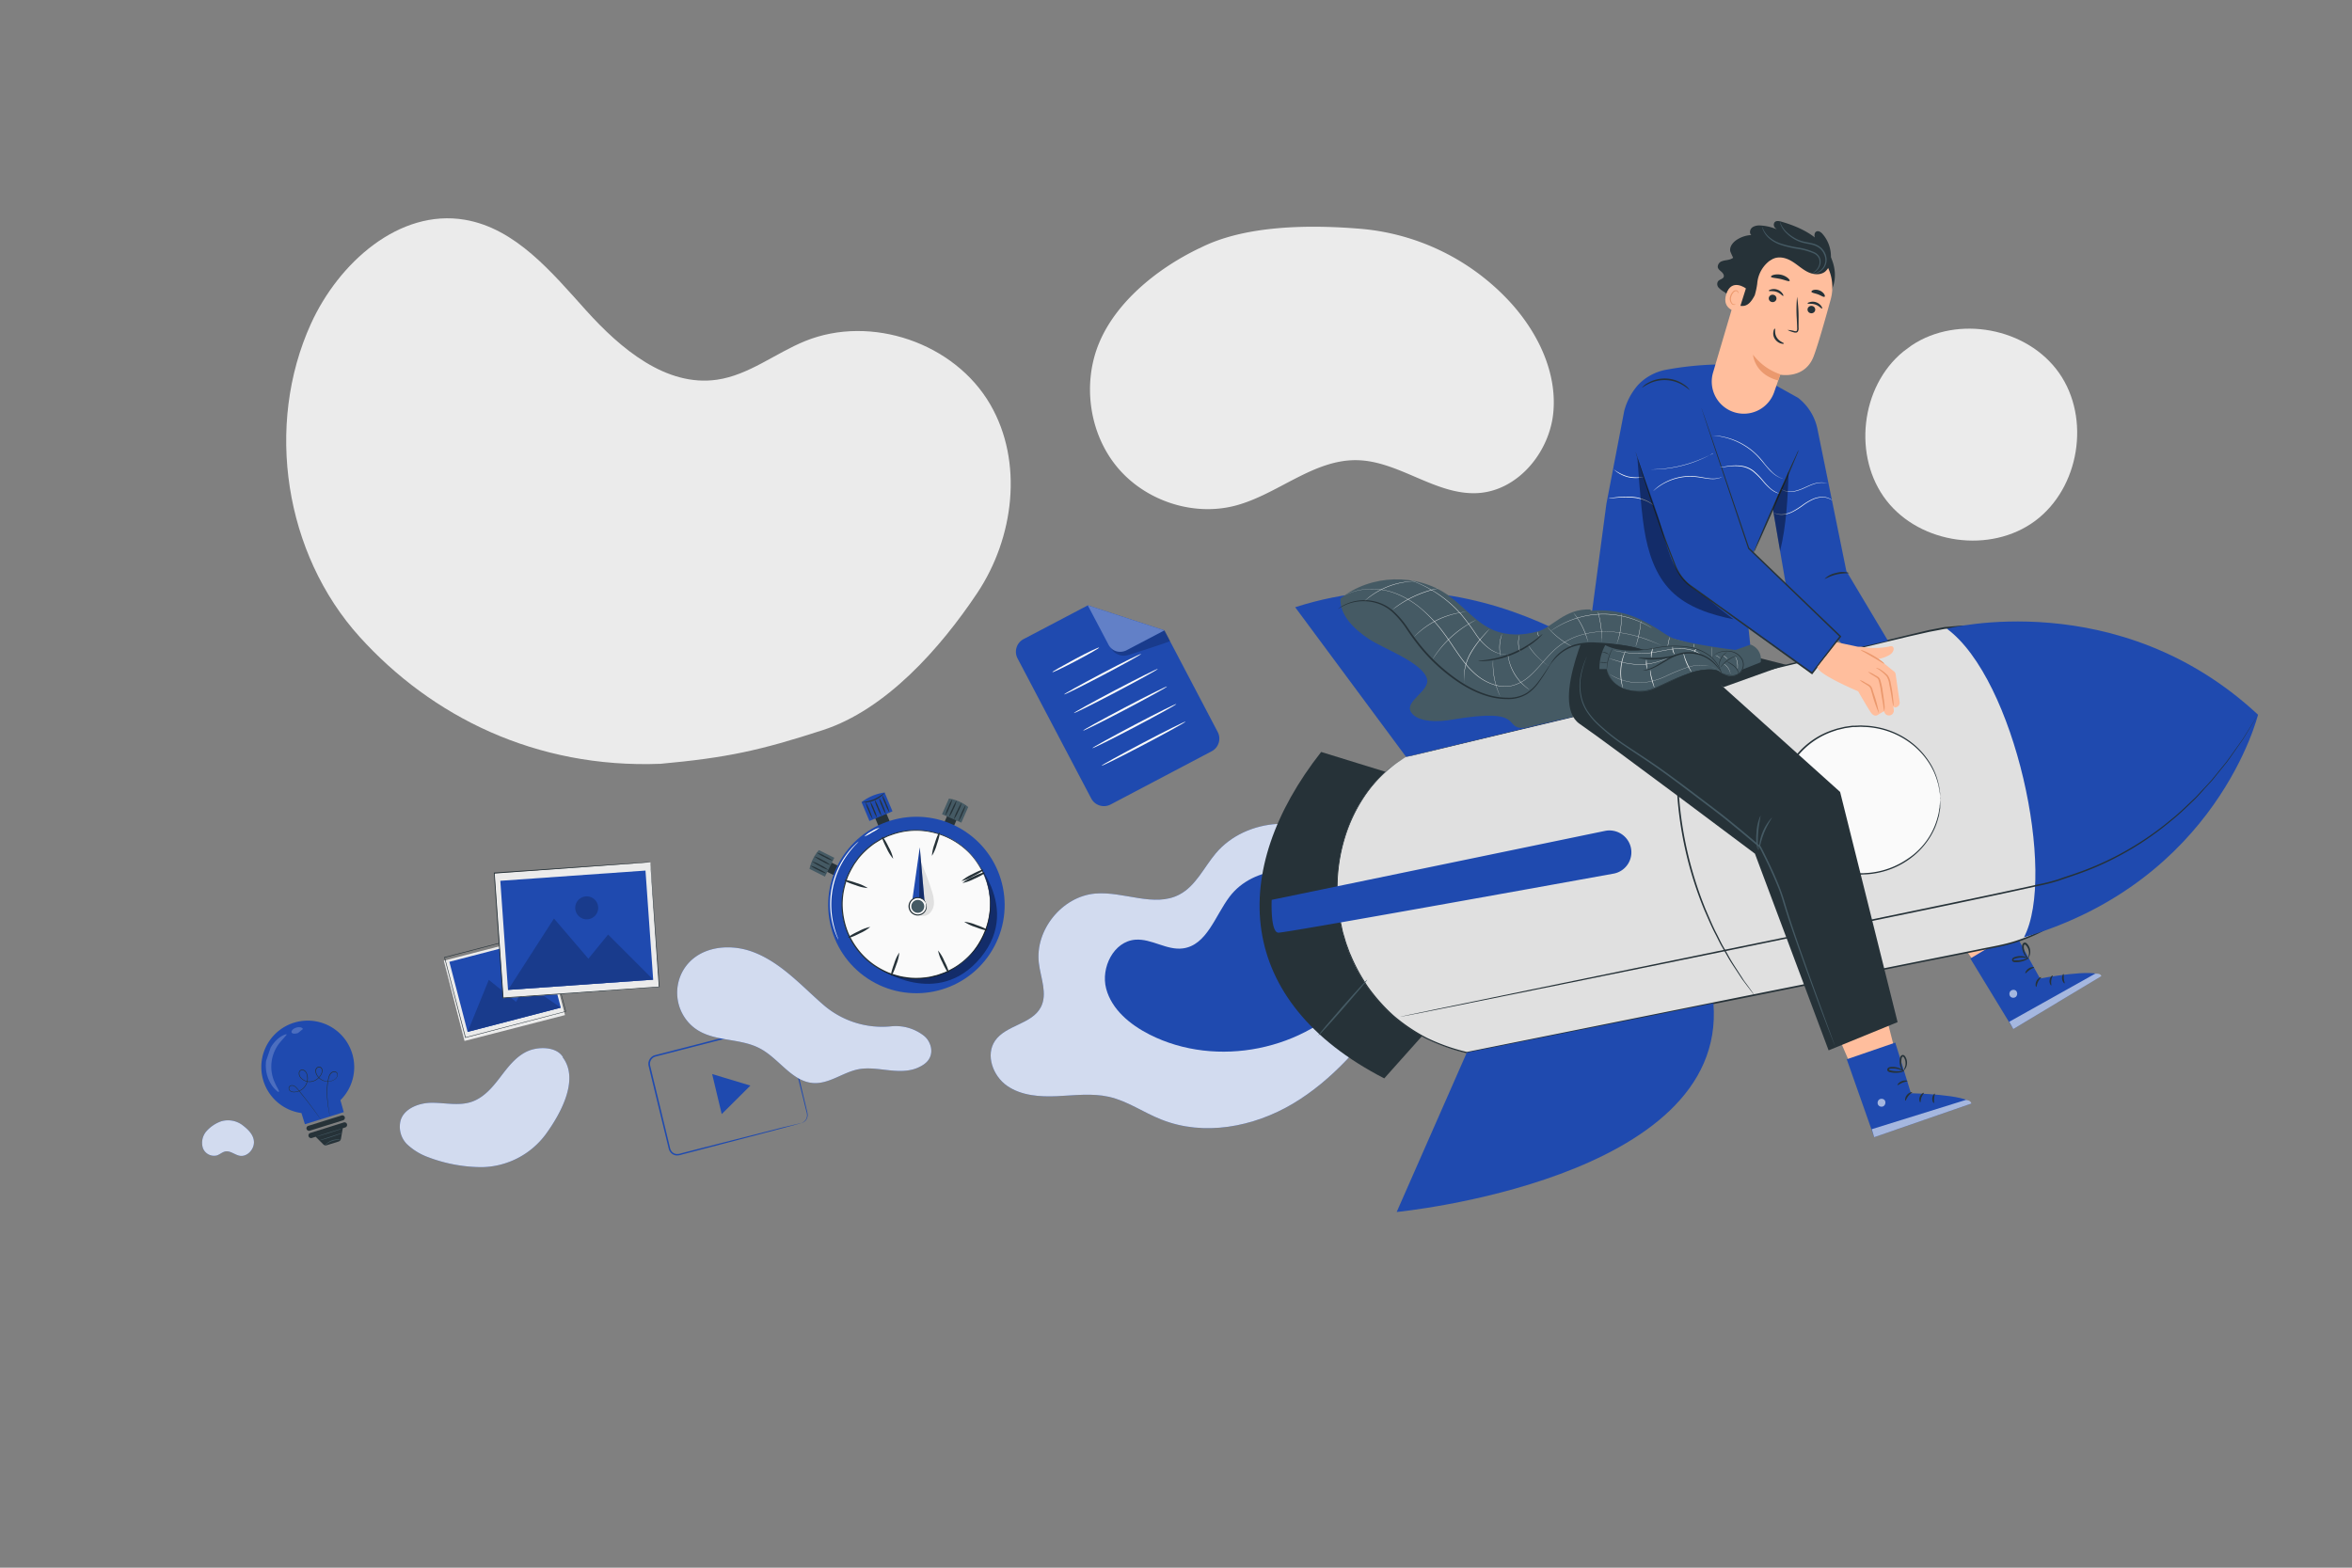 <svg xmlns="http://www.w3.org/2000/svg" viewBox="0 0 750 500"><rect x="0" y="0" width="750" height="500" fill="#808080" stroke="none"/><g id="freepik--background-simple--inject-134"><path d="M315.77,129c-11.37-19.63-38-28.75-59-20.23-9.53,3.87-17.95,10.86-28.12,12.33-16.26,2.36-30.76-9.89-41.75-22.09s-22.46-26.15-38.66-28.92c-21-3.57-40.28,13.8-49.08,33.15-14.76,32.47-8.4,73.43,15.53,99.89,23,25.42,56.16,42,95.9,40.48h0c21.1-1.93,31.62-4.2,51.77-10.74s37.47-26.08,49.24-43.7S326.4,147.31,315.77,129Z" style="fill:#ebebeb"></path><path d="M481.82,96.66A73.23,73.23,0,0,0,434.16,73c-15.82-1.34-37-1.37-51.58,6.14h0l-.06,0c-14.24,6.83-27,17.75-32.19,30.62s-2.94,28.58,5.95,39.26,24.11,15.77,37.56,12.27,24.86-14.74,38.79-14.52c13.48.21,25.25,11.32,38.7,10.49,12.78-.8,22.85-13.08,24-25.83S490.4,106.17,481.82,96.66Z" style="fill:#ebebeb"></path><path d="M656.58,118.93c-10.15-14.43-32.32-18.57-47-8.77l-2.7,2c-13.64,11.18-16.15,33.6-5.3,47.51s33.19,17,47.37,6.47S666.73,133.36,656.58,118.93Z" style="fill:#ebebeb"></path></g><g id="freepik--Sheet--inject-134"><path d="M386.41,239.59l-32.27,17a4.58,4.58,0,0,1-6.17-1.92L324.48,210a4.56,4.56,0,0,1,1.91-6.16l20.47-10.76,24.44,8,17,32.38A4.56,4.56,0,0,1,386.41,239.59Z" style="fill:#1F4AAF"></path><path d="M346.86,193.05l6.62,12.57a4.24,4.24,0,0,0,5.73,1.78l12.09-6.35Z" style="fill:#1F4AAF"></path><g style="opacity:0.2"><path d="M354.22,206.64a4.72,4.72,0,0,0,5.44,2.31l.45-.12c1.73-.55,13.09-4.17,13-4.4s-1.77-3.38-1.77-3.38l-12.09,6.35S356.14,208.89,354.22,206.64Z"></path></g><g style="opacity:0.3"><path d="M346.86,193.05l6.62,12.57a4.24,4.24,0,0,0,5.73,1.78l12.09-6.35Z" style="fill:#fff"></path></g><path d="M350.5,206.53c.08.16-3.19,2.05-7.31,4.22s-7.54,3.8-7.62,3.63,3.19-2,7.31-4.22S350.41,206.37,350.5,206.53Z" style="fill:#fafafa"></path><path d="M363.88,208.57c.09.16-5.35,3.18-12.13,6.75s-12.36,6.33-12.44,6.17,5.34-3.18,12.13-6.75S363.8,208.41,363.88,208.57Z" style="fill:#fafafa"></path><path d="M369.22,213.34c.08.16-5.85,3.45-13.24,7.34s-13.47,6.91-13.55,6.75,5.84-3.45,13.24-7.34S369.13,213.18,369.22,213.34Z" style="fill:#fafafa"></path><path d="M372.16,218.94c.09.16-5.84,3.45-13.24,7.34s-13.46,6.91-13.55,6.75,5.85-3.45,13.24-7.34S372.08,218.78,372.16,218.94Z" style="fill:#fafafa"></path><path d="M375.11,224.54c.08.16-5.85,3.45-13.24,7.34s-13.47,6.91-13.55,6.75,5.84-3.44,13.24-7.34S375,224.38,375.11,224.54Z" style="fill:#fafafa"></path><path d="M378.05,230.14c.09.17-5.84,3.45-13.24,7.34s-13.46,6.91-13.55,6.75,5.85-3.44,13.25-7.34S378,230,378.05,230.14Z" style="fill:#fafafa"></path></g><g id="freepik--Stopwatch--inject-134"><rect x="263.82" y="274.53" width="3.27" height="5.1" transform="translate(-101.23 390.13) rotate(-63.36)" style="fill:#263238"></rect><path d="M266.05,273.59l-3,6-4.91-2.46a12.87,12.87,0,0,1,3-6Z" style="fill:#455a64"></path><path d="M263.54,278.6a10.3,10.3,0,0,1-2.65-1.09,10.74,10.74,0,0,1-2.49-1.45,11.2,11.2,0,0,1,2.66,1.1A10.86,10.86,0,0,1,263.54,278.6Z" style="fill:#263238"></path><path d="M264.11,277.46a11.69,11.69,0,0,1-2.67-1.21,15.13,15.13,0,0,1-2.52-1.51,9.46,9.46,0,0,1,2.7,1.16A10.37,10.37,0,0,1,264.11,277.46Z" style="fill:#263238"></path><path d="M264.88,275.93a11.38,11.38,0,0,1-2.7-1.23,13.88,13.88,0,0,1-2.53-1.55,9.61,9.61,0,0,1,2.71,1.2A11.58,11.58,0,0,1,264.88,275.93Z" style="fill:#263238"></path><path d="M265.57,274.51a10.22,10.22,0,0,1-2.65-1.12,11.13,11.13,0,0,1-2.48-1.47,10.22,10.22,0,0,1,2.65,1.12A11.13,11.13,0,0,1,265.57,274.51Z" style="fill:#263238"></path><rect x="301.4" y="259.42" width="3.27" height="5.1" transform="translate(130.43 -99.51) rotate(23.63)" style="fill:#263238"></rect><path d="M306.55,262.38l-6.16-2.69,2.2-5a12.72,12.72,0,0,1,6.16,2.7Z" style="fill:#455a64"></path><path d="M301.42,260.14a10.79,10.79,0,0,1,.95-2.71,10.94,10.94,0,0,1,1.31-2.55,10.46,10.46,0,0,1-.95,2.71A10.94,10.94,0,0,1,301.42,260.14Z" style="fill:#263238"></path><path d="M302.59,260.65a11.5,11.5,0,0,1,1.07-2.73,15,15,0,0,1,1.37-2.6,9,9,0,0,1-1,2.76A10.56,10.56,0,0,1,302.59,260.65Z" style="fill:#263238"></path><path d="M304.16,261.34a11.21,11.21,0,0,1,1.09-2.76,13.8,13.8,0,0,1,1.41-2.61,9.62,9.62,0,0,1-1.06,2.77A12.13,12.13,0,0,1,304.16,261.34Z" style="fill:#263238"></path><path d="M305.61,262a21.07,21.07,0,0,1,2.32-5.26,10.55,10.55,0,0,1-1,2.71A10.77,10.77,0,0,1,305.61,262Z" style="fill:#263238"></path><rect x="279.43" y="258.42" width="3.87" height="6.04" transform="translate(-79.02 128.62) rotate(-22.67)" style="fill:#263238"></rect><path d="M284.59,258.77l-7.35,3.07-2.51-6a15.16,15.16,0,0,1,7.36-3.07Z" style="fill:#1F4AAF"></path><path d="M282.18,252.76a8.64,8.64,0,0,1-7.46,3.15,19.48,19.48,0,0,0,4-1A20.39,20.39,0,0,0,282.18,252.76Z" style="fill:#263238"></path><path d="M279.66,260.81a10.16,10.16,0,0,1-1.25-2.5,10,10,0,0,1-.9-2.65,10.38,10.38,0,0,1,1.26,2.5A10.15,10.15,0,0,1,279.66,260.81Z" style="fill:#263238"></path><path d="M281.08,260.26a9.93,9.93,0,0,1-1.26-2.51,10.09,10.09,0,0,1-.9-2.66,10.33,10.33,0,0,1,1.26,2.51A10.55,10.55,0,0,1,281.08,260.26Z" style="fill:#263238"></path><path d="M282.47,259.65a9.93,9.93,0,0,1-1.26-2.51,10.09,10.09,0,0,1-.9-2.66,10.33,10.33,0,0,1,1.26,2.51A10.55,10.55,0,0,1,282.47,259.65Z" style="fill:#263238"></path><path d="M283.63,259.17a12.24,12.24,0,0,1-1.35-2.72,12,12,0,0,1-1-2.87,11.46,11.46,0,0,1,1.34,2.72A11.67,11.67,0,0,1,283.63,259.17Z" style="fill:#263238"></path><path d="M278.33,261.34a12.24,12.24,0,0,1-1.35-2.72,12,12,0,0,1-1-2.87,24.18,24.18,0,0,1,2.33,5.59Z" style="fill:#263238"></path><circle cx="292.22" cy="288.65" r="28.14" transform="translate(-109.84 372.65) rotate(-56.45)" style="fill:#1F4AAF"></circle><circle cx="292.13" cy="288.44" r="23.63" transform="translate(-84.32 452.22) rotate(-68.15)" style="fill:#fafafa"></circle><path d="M313.94,279.33a3.58,3.58,0,0,1-.18-.34l-.5-1-.37-.74c-.14-.27-.33-.55-.52-.86a18.19,18.19,0,0,0-1.39-2.05,22.59,22.59,0,0,0-4.84-4.77,23.5,23.5,0,0,0-8.09-3.84,22.87,22.87,0,0,0-13.67.59c-.48.18-1,.33-1.44.54l-1.4.67c-.23.12-.48.22-.7.35l-.68.41c-.45.28-.91.55-1.36.85a27,27,0,0,0-2.53,2.05,25.15,25.15,0,0,0-2.3,2.42c-.36.44-.67.91-1,1.37a11.42,11.42,0,0,0-.93,1.44,27.69,27.69,0,0,0-1.59,3.12,26.76,26.76,0,0,0-1.07,3.39,22.77,22.77,0,0,0-.6,7.25,24.92,24.92,0,0,0,1.73,7.29,25.21,25.21,0,0,0,4,6.36,22.75,22.75,0,0,0,5.58,4.67,26.29,26.29,0,0,0,3.17,1.62,25.63,25.63,0,0,0,3.32,1.07,12.37,12.37,0,0,0,1.69.35c.56.08,1.12.19,1.68.24a24.94,24.94,0,0,0,3.34.07,24.51,24.51,0,0,0,3.24-.36c.53-.1,1-.25,1.56-.37l.76-.19c.26-.07.5-.17.75-.26l1.46-.52c.48-.19.93-.43,1.39-.64a21.93,21.93,0,0,0,2.61-1.46,23.63,23.63,0,0,0,10.38-16.31,22.27,22.27,0,0,0,0-6.79,16.73,16.73,0,0,0-.48-2.44c-.09-.35-.16-.67-.24-1l-.27-.78-.37-1.06c-.08-.24-.11-.37-.11-.37s.06.12.15.35l.4,1.06c.09.23.18.49.29.78s.17.61.26,1a17.94,17.94,0,0,1,.52,2.45,22.34,22.34,0,0,1,.06,6.84,23.8,23.8,0,0,1-10.42,16.55,24.26,24.26,0,0,1-2.64,1.49c-.47.21-.93.46-1.41.65l-1.48.54c-.25.08-.5.19-.76.26l-.78.19c-.52.13-1,.28-1.57.38a25.48,25.48,0,0,1-3.29.38,25.82,25.82,0,0,1-3.4-.06c-.56-.06-1.13-.16-1.71-.24a12.54,12.54,0,0,1-1.7-.36,22.07,22.07,0,0,1-6.61-2.72,23,23,0,0,1-5.67-4.74,23.56,23.56,0,0,1-5.8-13.88,23.23,23.23,0,0,1,.62-7.37,22.07,22.07,0,0,1,2.71-6.61,11.71,11.71,0,0,1,.94-1.46c.35-.47.67-.95,1-1.39a26.65,26.65,0,0,1,4.92-4.53c.45-.31.93-.57,1.38-.86l.69-.41c.23-.14.48-.24.71-.36l1.43-.67c.48-.21,1-.36,1.45-.54a21.31,21.31,0,0,1,2.92-.83,23.77,23.77,0,0,1,19.09,4.21,22.47,22.47,0,0,1,4.83,4.86,16.08,16.08,0,0,1,1.37,2.09c.18.31.37.59.51.86l.35.75c.2.44.35.78.47,1S313.94,279.33,313.94,279.33Z" style="fill:#263238"></path><path d="M310.62,280.32a13.85,13.85,0,0,1-3.71,1.3,13.57,13.57,0,0,1,3.39-2c1.94-.95,3.59-1.53,3.7-1.3S312.59,279.46,310.62,280.32Z" style="fill:#263238"></path><path d="M311,295.66a13.3,13.3,0,0,1-3.54-1.68,13.6,13.6,0,0,1,3.8,1c2,.69,3.63,1.44,3.54,1.68S313,296.44,311,295.66Z" style="fill:#263238"></path><path d="M300.46,306.83a13.2,13.2,0,0,1-1.34-3.68,12.93,12.93,0,0,1,2,3.36c1,1.92,1.57,3.58,1.34,3.69S301.34,308.8,300.46,306.83Z" style="fill:#263238"></path><path d="M285.12,307.37a13.19,13.19,0,0,1,1.64-3.56,13.83,13.83,0,0,1-.93,3.81c-.67,2-1.41,3.64-1.65,3.56S284.36,309.39,285.12,307.37Z" style="fill:#263238"></path><path d="M273.84,297a13,13,0,0,1,3.67-1.37,13.73,13.73,0,0,1-3.35,2.05c-1.91,1-3.56,1.6-3.67,1.38S271.88,297.87,273.84,297Z" style="fill:#263238"></path><path d="M273.13,281.63a13.66,13.66,0,0,1,3.58,1.61,13.54,13.54,0,0,1-3.82-.9c-2.06-.64-3.66-1.36-3.58-1.6S271.1,280.9,273.13,281.63Z" style="fill:#263238"></path><path d="M283.41,270.24a13.2,13.2,0,0,1,1.41,3.65,13.4,13.4,0,0,1-2.08-3.32c-1-1.9-1.64-3.54-1.42-3.65S282.48,268.29,283.41,270.24Z" style="fill:#263238"></path><path d="M298.73,269.36a13.55,13.55,0,0,1-1.56,3.6,13.21,13.21,0,0,1,.85-3.83c.62-2.06,1.32-3.67,1.56-3.6S299.44,267.33,298.73,269.36Z" style="fill:#263238"></path><path d="M310.24,279.51A13.61,13.61,0,0,1,306.6,281a13.6,13.6,0,0,1,3.3-2.12c1.89-1,3.52-1.68,3.64-1.46S312.18,278.57,310.24,279.51Z" style="fill:#263238"></path><path d="M273.81,268.38a9.67,9.67,0,0,1-.92,1,29.6,29.6,0,0,0-2.35,2.79,27.21,27.21,0,0,0-4.7,22.75,28.8,28.8,0,0,0,1.05,3.49,11,11,0,0,1,.45,1.26,1.2,1.2,0,0,1-.17-.3c-.1-.21-.26-.5-.42-.91a23.05,23.05,0,0,1-1.18-3.47,26.5,26.5,0,0,1,4.75-23,24.84,24.84,0,0,1,2.47-2.73c.3-.3.57-.51.74-.66S273.8,268.37,273.81,268.38Z" style="fill:#fff"></path><path d="M280.47,264a13.05,13.05,0,0,1-2.37,1.49,12.45,12.45,0,0,1-2.48,1.31,8.5,8.5,0,0,1,2.28-1.65A8.23,8.23,0,0,1,280.47,264Z" style="fill:#fff"></path><g style="opacity:0.4"><path d="M280.18,308.83s18.75,13.11,32.47-3.34c14.31-17.18-4.92-34.82-4.92-34.82s15.88,13.83,2.78,32.63c-3.26,4.69-8.09,6.71-11.94,7.88C288.75,314.18,280.18,308.83,280.18,308.83Z"></path></g><path d="M293.37,274.31a80.27,80.27,0,0,1,3.72,9.71,13.29,13.29,0,0,1,.73,3.67,4.87,4.87,0,0,1-1.23,3.46,3,3,0,0,1-3.44.71Z" style="fill:#e0e0e0"></path><polygon points="290.94 286.92 293.29 270.26 294.8 287.33 292.66 289.08 290.94 286.92" style="fill:#1F4AAF"></polygon><g style="opacity:0.4"><polygon points="293.29 270.26 293.11 286.35 294.8 287.33 293.29 270.26"></polygon></g><path d="M295.21,288a2.76,2.76,0,1,1-3.61-1.48A2.76,2.76,0,0,1,295.21,288Z" style="fill:#fafafa"></path><path d="M295.21,288s-.12-.21-.4-.54a2.67,2.67,0,0,0-1.48-.93,2.6,2.6,0,1,0-.54,5.12,2.64,2.64,0,0,0,2.14-1.27,2.72,2.72,0,0,0,.39-1.71c-.05-.43-.14-.66-.11-.67a1.32,1.32,0,0,1,.26.65,2.77,2.77,0,0,1-.3,1.87A2.88,2.88,0,0,1,292.8,292a2.94,2.94,0,0,1-2.13-5.11,2.91,2.91,0,0,1,2.73-.64,2.79,2.79,0,0,1,1.54,1.11A1.35,1.35,0,0,1,295.21,288Z" style="fill:#263238"></path><path d="M294.56,288.28a2.06,2.06,0,1,1-2.69-1.1A2.06,2.06,0,0,1,294.56,288.28Z" style="fill:#455a64"></path></g><g id="freepik--Video--inject-134"><path d="M255.5,358.2a2.81,2.81,0,0,0,1.24-.83,2.64,2.64,0,0,0,.61-1.67,4.15,4.15,0,0,0-.2-1.15c-.1-.41-.21-.85-.33-1.31-.92-3.73-2.25-9.09-3.89-15.69q-.6-2.49-1.28-5.21c-.22-.9-.44-1.83-.67-2.77a8,8,0,0,0-.4-1.36,2.46,2.46,0,0,0-.91-1,2.27,2.27,0,0,0-1.33-.32,13.56,13.56,0,0,0-1.46.33l-3.06.8-6.38,1.65L209,337a2.4,2.4,0,0,0-1.71,2.71c.3,1.25.6,2.48.89,3.71q.9,3.7,1.76,7.28c1.16,4.78,2.27,9.38,3.33,13.77l.39,1.64a2.62,2.62,0,0,0,.71,1.33,2.35,2.35,0,0,0,1.33.62,4,4,0,0,0,1.5-.22l6-1.55,10.82-2.75,15.68-4,4.27-1,1.11-.26.38-.08-.37.13-1.1.3-4.24,1.15-15.64,4.11-10.81,2.82-6,1.56a4.45,4.45,0,0,1-1.66.25,2.75,2.75,0,0,1-1.59-.75,3,3,0,0,1-.84-1.55c-.13-.54-.27-1.08-.4-1.63l-3.35-13.76-1.77-7.28q-.45-1.86-.9-3.75a2.88,2.88,0,0,1,2.07-3.27l28.44-7.31,6.39-1.64,3.06-.78a10.34,10.34,0,0,1,1.55-.34,2.69,2.69,0,0,1,1.57.39A2.87,2.87,0,0,1,251,328a8,8,0,0,1,.41,1.45c.23.94.45,1.87.67,2.77q.65,2.72,1.25,5.21c1.57,6.63,2.84,12,3.73,15.73.11.47.21.91.31,1.32a4.65,4.65,0,0,1,.18,1.19,2.8,2.8,0,0,1-.68,1.74,2.61,2.61,0,0,1-.94.66A1.52,1.52,0,0,1,255.5,358.2Z" style="fill:#1F4AAF"></path><polygon points="233.18 344.4 239.28 346.24 234.71 350.79 230.14 355.33 228.61 348.94 227.09 342.56 233.18 344.4" style="fill:#1F4AAF"></polygon></g><g id="freepik--Photos--inject-134"><rect x="144.56" y="300.86" width="33.04" height="26.41" transform="matrix(0.97, -0.25, 0.25, 0.97, -73.92, 50.7)" style="fill:#ebebeb"></rect><path d="M173.74,297.13l-.16,0-.44.13-1.74.46-6.54,1.72-23.07,6,.06-.1c2,7.6,4.26,16.32,6.66,25.55h0l-.12-.06,32-8.31-.06.1c-2-7.7-3.63-14.09-4.78-18.55-.58-2.23-1-4-1.33-5.19l-.35-1.37c-.08-.31-.11-.47-.11-.47l.12.45c.09.31.21.77.36,1.35l1.37,5.16c1.17,4.47,2.85,10.87,4.88,18.58l0,.07-.08,0-32,8.34-.09,0,0-.1h0l-6.65-25.56,0-.08.08,0,23.15-6,6.54-1.68,1.72-.44.44-.11Z" style="fill:#263238"></path><rect x="145.7" y="302.53" width="30.71" height="23.09" transform="translate(-73.92 50.69) rotate(-14.59)" style="fill:#1F4AAF"></rect><polygon points="149.1 329.11 155.87 312.52 164.56 319.54 167.72 313.76 178.83 321.38 149.1 329.11" style="fill:#1F4AAF"></polygon><path d="M164.59,308.44a2.42,2.42,0,1,1-3-1.73A2.43,2.43,0,0,1,164.59,308.44Z" style="fill:#1F4AAF"></path><g style="opacity:0.2"><polygon points="149.1 329.11 155.87 312.52 164.56 319.54 167.72 313.76 178.83 321.38 149.1 329.11"></polygon></g><g style="opacity:0.2"><path d="M164.59,308.44a2.42,2.42,0,1,1-3-1.73A2.43,2.43,0,0,1,164.59,308.44Z"></path></g><rect x="159" y="276.73" width="49.92" height="39.91" transform="translate(-20.4 13.67) rotate(-4.03)" style="fill:#ebebeb"></rect><path d="M207.46,275l-.24,0-.7.05-2.71.21-10.19.75-36,2.6.12-.14c.84,11.85,1.8,25.44,2.82,39.81h0l-.15-.13,49.79-3.49-.11.13c-.82-12-1.5-21.93-2-28.88-.23-3.47-.41-6.2-.54-8.07-.06-.92-.1-1.64-.13-2.13s0-.74,0-.74l.06.72c0,.48.09,1.18.16,2.1.14,1.86.34,4.58.6,8,.51,7,1.23,16.93,2.1,28.94v.12h-.12l-49.79,3.54h-.15v-.15h0c-1-14.37-2-28-2.79-39.81v-.13h.13l36-2.47,10.16-.68,2.68-.18.69,0Z" style="fill:#263238"></path><rect x="160.72" y="279.24" width="46.41" height="34.88" transform="translate(-20.41 13.67) rotate(-4.03)" style="fill:#1F4AAF"></rect><polygon points="162.01 315.72 176.65 292.95 187.62 305.77 193.91 298.06 208.3 312.45 162.01 315.72" style="fill:#1F4AAF"></polygon><path d="M190.74,289.29a3.66,3.66,0,1,1-3.91-3.39A3.66,3.66,0,0,1,190.74,289.29Z" style="fill:#1F4AAF"></path><g style="opacity:0.2"><polygon points="162.01 315.72 176.65 292.95 187.62 305.77 193.91 298.06 208.3 312.45 162.01 315.72"></polygon></g><g style="opacity:0.2"><path d="M190.74,289.29a3.66,3.66,0,1,1-3.91-3.39A3.66,3.66,0,0,1,190.74,289.29Z"></path></g></g><g id="freepik--light-bulb--inject-134"><path d="M112.3,336A14.81,14.81,0,1,0,96.12,355l1.11,3.57,12.39-3.86s-.54-2-1.07-3.82A14.82,14.82,0,0,0,112.3,336Z" style="fill:#1F4AAF"></path><path d="M105.13,356.06l0-.17c0-.13,0-.31-.1-.53-.08-.47-.21-1.15-.35-2s-.29-2-.39-3.25a21.15,21.15,0,0,1,.06-4.33,13.63,13.63,0,0,1,.5-2.48,2.68,2.68,0,0,1,.7-1.17,1.53,1.53,0,0,1,1.35-.37,1,1,0,0,1,.62.42,1,1,0,0,1,.17.74,2.08,2.08,0,0,1-.8,1.28,4.06,4.06,0,0,1-5.73-1,3,3,0,0,1-.59-1.6,1.32,1.32,0,0,1,1-1.38,1,1,0,0,1,.88.27,1.33,1.33,0,0,1,.38.84,2.91,2.91,0,0,1-.55,1.71,4.39,4.39,0,0,1-3,2,3.86,3.86,0,0,1-3.37-1.18,2.24,2.24,0,0,1-.63-1.68,1.15,1.15,0,0,1,.43-.82,1.09,1.09,0,0,1,.89-.19,1.37,1.37,0,0,1,.79.43,2.37,2.37,0,0,1,.47.75,4.06,4.06,0,0,1,.29,1.68,4.41,4.41,0,0,1-1.25,3,4.47,4.47,0,0,1-2.8,1.31,2.33,2.33,0,0,1-1.49-.27,1.16,1.16,0,0,1-.5-1.34,1,1,0,0,1,.54-.51,1.48,1.48,0,0,1,.72-.08,2.16,2.16,0,0,1,1.16.7c.6.66,1.11,1.31,1.62,1.94,2,2.49,3.56,4.59,4.6,6.05.52.73.92,1.3,1.18,1.69l.31.45.09.15a1.16,1.16,0,0,1-.11-.14l-.32-.44c-.28-.38-.68-.95-1.21-1.67-1.06-1.44-2.61-3.53-4.64-6-.51-.62-1-1.28-1.62-1.92a1.93,1.93,0,0,0-1.09-.65,1,1,0,0,0-1.09.5,1,1,0,0,0,.45,1.15,2.23,2.23,0,0,0,1.38.25,4.36,4.36,0,0,0,2.7-1.28,4.27,4.27,0,0,0,.92-4.49,1.62,1.62,0,0,0-1.13-1.07.9.9,0,0,0-.75.16,1,1,0,0,0-.36.69,2.07,2.07,0,0,0,.59,1.55,3.64,3.64,0,0,0,3.2,1.12,4.24,4.24,0,0,0,2.88-1.9,2.73,2.73,0,0,0,.52-1.6,1.15,1.15,0,0,0-.33-.72.76.76,0,0,0-.71-.23,1,1,0,0,0-.63.45,1.34,1.34,0,0,0-.21.76,3,3,0,0,0,.56,1.51,4,4,0,0,0,2.61,1.67,3.89,3.89,0,0,0,2.88-.67,1.94,1.94,0,0,0,.75-1.18.87.87,0,0,0-.67-1,1.37,1.37,0,0,0-1.23.33,2.67,2.67,0,0,0-.66,1.11,13.71,13.71,0,0,0-.51,2.45,22.57,22.57,0,0,0-.08,4.31c.09,1.26.24,2.35.36,3.24s.25,1.57.32,2l.08.53Z" style="fill:#263238"></path><path d="M109.38,357.32l-10.63,3.31a.84.84,0,0,1-1-.55h0a.82.82,0,0,1,.55-1l10.64-3.32a.82.82,0,0,1,1,.55h0A.83.83,0,0,1,109.38,357.32Z" style="fill:#263238"></path><path d="M109.6,358,99,361.33a.84.84,0,1,0,.5,1.6l1.17-.37L103.1,365a1.07,1.07,0,0,0,1.08.26l3.8-1.18a1.08,1.08,0,0,0,.74-.84l.59-3.41.79-.25a.83.83,0,1,0-.5-1.59Z" style="fill:#263238"></path><g style="opacity:0.2"><path d="M86.28,334.18a10.85,10.85,0,0,1,2.24-2.77,7.9,7.9,0,0,1,2-1.31c.52-.22.84-.26.9-.16s-.81.95-2,2.37a12.14,12.14,0,0,0-1.75,13.06c.74,1.67,1.47,2.61,1.27,2.8s-.39,0-.83-.39A8,8,0,0,1,86.58,346a10.78,10.78,0,0,1-1.45-3.25,11.75,11.75,0,0,1-.28-4.4" style="fill:#fff"></path></g><g style="opacity:0.2"><path d="M95,329.49c-.9.27-1.77.27-2-.17-.12-.23,0-.53.23-.83a2.84,2.84,0,0,1,1.24-.74,2.77,2.77,0,0,1,1.44-.07c.38.1.62.3.66.54" style="fill:#fff"></path></g><path d="M108.6,363.58s-.31,0-.81,0a6.41,6.41,0,0,0-1.87.34,6.14,6.14,0,0,0-1.69.89c-.39.29-.61.51-.63.49a2.16,2.16,0,0,1,.55-.59,5.42,5.42,0,0,1,1.71-1,5.24,5.24,0,0,1,1.94-.29A2.34,2.34,0,0,1,108.6,363.58Z" style="fill:#455a64"></path><path d="M109.34,359.89c0,.05-1.9.68-4.27,1.42s-4.31,1.3-4.32,1.25,1.89-.68,4.27-1.42S109.32,359.84,109.34,359.89Z" style="fill:#455a64"></path><path d="M109.07,361.36a6.46,6.46,0,0,1-1,.43c-.63.24-1.52.56-2.51.88s-1.88.59-2.54.77a5.58,5.58,0,0,1-1.08.25,9.1,9.1,0,0,1,1-.37l2.53-.82,2.52-.83A6.31,6.31,0,0,1,109.07,361.36Z" style="fill:#455a64"></path></g><g id="freepik--Character--inject-134"><path d="M427.89,269.67c-11-10.19-30.5-9-40.18,2.47-3.81,4.52-6.4,10.44-11.64,13.18-8,4.21-17.76-1.1-26.8-.33-10.6.9-19.3,11.66-18,22.21.59,4.76,2.85,9.83.61,14.07-2.85,5.41-11.1,5.63-14.57,10.66-3.13,4.55-.69,11.26,3.86,14.4s10.41,3.53,15.93,3.28,11.12-1,16.5.2c5.93,1.34,11,5,16.69,7.24,13.57,5.44,29.46,2.41,42-5.06s22.3-18.89,30.78-30.8" style="fill:#1F4AAF"></path><g style="opacity:0.8"><path d="M427.89,269.67c-11-10.19-30.5-9-40.18,2.47-3.81,4.52-6.4,10.44-11.64,13.18-8,4.21-17.76-1.1-26.8-.33-10.6.9-19.3,11.66-18,22.21.59,4.76,2.85,9.83.61,14.07-2.85,5.41-11.1,5.63-14.57,10.66-3.13,4.55-.69,11.26,3.86,14.4s10.41,3.53,15.93,3.28,11.12-1,16.5.2c5.93,1.34,11,5,16.69,7.24,13.57,5.44,29.46,2.41,42-5.06s22.3-18.89,30.78-30.8" style="fill:#fff"></path></g><path d="M425.22,283.55c-9-8.78-25.59-7.55-33.15,2.46-4.61,6.11-7.26,15.45-14.85,16.47-5.14.7-10-3.17-15.19-2.77-6.9.52-11.07,8.93-9.3,15.61s7.65,11.49,13.82,14.63c21.37,10.85,49.85,5.11,65.36-13.17" style="fill:#1F4AAF"></path><polyline points="628.94 305.9 617.37 289.5 632.42 278.83 642.96 300.24 629.63 305.76" style="fill:#ffbe9d"></polyline><path d="M642.33,297.31l8.19,14.77s17.76-3.36,19.54-.78L642,328.2l-13.7-22.49Z" style="fill:#1F4AAF"></path><g style="opacity:0.6"><path d="M641.1,316.09a1.34,1.34,0,0,0,0,1.79,1.3,1.3,0,0,0,1.77,0,1.42,1.42,0,0,0,0-1.9,1.34,1.34,0,0,0-1.84.19" style="fill:#fff"></path></g><g style="opacity:0.6"><path d="M642,328.2l-1.29-2.32,27.39-15.33s1.58-.21,2,.75Z" style="fill:#fff"></path></g><path d="M650.89,311.66c.07.14-.57.62-1,1.46s-.43,1.64-.58,1.67-.44-.9.08-1.91S650.84,311.52,650.89,311.66Z" style="fill:#263238"></path><path d="M654.56,311.11c.11.11-.34.7-.46,1.56s.12,1.56,0,1.63-.69-.64-.53-1.71S654.48,311,654.56,311.11Z" style="fill:#263238"></path><path d="M658.36,313.63c-.11.1-.71-.47-.81-1.43s.36-1.65.48-1.57,0,.72.07,1.51S658.48,313.53,658.36,313.63Z" style="fill:#263238"></path><path d="M648.65,308.5c0,.16-.73.35-1.47.87s-1.2,1.13-1.34,1.05.14-.91,1-1.51S648.65,308.36,648.65,308.5Z" style="fill:#263238"></path><path d="M646.94,305.55c0,.06-.46.47-1.41.84a7.14,7.14,0,0,1-2.81.49,1.79,1.79,0,0,1-.62-.07.68.68,0,0,1-.5-.69.88.88,0,0,1,.41-.68,1.94,1.94,0,0,1,.57-.24,6,6,0,0,1,1-.23,5.84,5.84,0,0,1,1.81.07c1,.21,1.55.59,1.52.65s-.61-.16-1.58-.26a6.47,6.47,0,0,0-1.68.05,5.75,5.75,0,0,0-1,.24c-.35.1-.6.25-.6.43s0,.09.13.14a1.89,1.89,0,0,0,.46,0c.34,0,.68,0,1,0a9.8,9.8,0,0,0,1.68-.3A13.35,13.35,0,0,1,646.94,305.55Z" style="fill:#263238"></path><path d="M646.88,305.86c0,.05-.6-.28-1.19-1.14a5.16,5.16,0,0,1-.73-1.65,5.1,5.1,0,0,1-.16-1.07,1.37,1.37,0,0,1,.47-1.25.75.75,0,0,1,.82,0,1.92,1.92,0,0,1,.46.43,3.69,3.69,0,0,1,.57.94,3.83,3.83,0,0,1,.27,1.82c-.11,1-.58,1.56-.62,1.52A14.37,14.37,0,0,0,647,304a3.76,3.76,0,0,0-.35-1.59,3.32,3.32,0,0,0-.52-.8c-.22-.27-.48-.44-.57-.34a.91.91,0,0,0-.21.75,4.3,4.3,0,0,0,.11,1,5.73,5.73,0,0,0,.57,1.57C646.49,305.37,646.94,305.79,646.88,305.86Z" style="fill:#263238"></path><polyline points="586.09 247.61 622.03 304.09 641.68 290.73 608.58 222.68" style="fill:#263238"></polyline><path d="M589,235.22c.15.06-.93,2.36-1.44,5.39s-.3,5.55-.46,5.57a15.73,15.73,0,0,1,1.9-11Z" style="fill:#455a64"></path><path d="M585.31,235.38c.15,0,0,2.48.41,5.48s1.16,5.34,1,5.39a18.58,18.58,0,0,1-1.42-10.87Z" style="fill:#455a64"></path><path d="M445.94,247.44l-24.65-7.61c-29.74,37.87-27.75,79.48,20.12,104.11L468,314.16Z" style="fill:#263238"></path><path d="M448.35,241.4C432.57,250.61,424.72,270,426.64,289c2.11,20.82,15.87,41.12,41.09,46.73l169.53-33.89a51.52,51.52,0,0,0,39.37-64.89h0a51.51,51.51,0,0,0-61.54-35.71Z" style="fill:#e0e0e0"></path><path d="M448.35,241.4l1.57-.4,4.63-1.14,17.83-4.35L538,219.61l45.32-11,25.26-6.1,6.55-1.57,3.37-.64c.56-.11,1.12-.23,1.69-.32l1.72-.15c1.15-.09,2.3-.23,3.45-.29l3.5,0a27.44,27.44,0,0,1,3.5.24l1.76.18.88.1.87.17,3.49.71c1.16.27,2.29.66,3.44,1,.57.18,1.15.34,1.72.54l1.67.67,1.67.69a12.34,12.34,0,0,1,1.66.74l3.23,1.68c1.07.59,2.07,1.3,3.11,2,.51.34,1,.65,1.53,1l1.45,1.14,1.46,1.15.73.57.67.64a52.06,52.06,0,0,1,15.57,25.52,51.53,51.53,0,0,1-1.52,30.91,52.05,52.05,0,0,1-19.66,25,50.83,50.83,0,0,1-12.27,6.07c-4.32,1.51-8.81,2.17-13.18,3.09l-26,5.19L555,318.52l-87.18,17.39h-.09a62.32,62.32,0,0,1-12.87-4.57,50.4,50.4,0,0,1-18.91-16.49,58.06,58.06,0,0,1-5.5-10.18c-.36-.86-.64-1.75-1-2.61a23,23,0,0,1-.85-2.59c-.25-.87-.49-1.73-.73-2.59l-.54-2.57a22.71,22.71,0,0,1-.45-2.55c-.11-.84-.23-1.68-.34-2.51s-.12-1.66-.18-2.48-.11-1.63-.1-2.43A54.15,54.15,0,0,1,428.72,267a49.47,49.47,0,0,1,6-12.69,40.87,40.87,0,0,1,6.72-7.84c.52-.46,1-.93,1.47-1.31l1.38-1.05,1.16-.89,1-.65,1.85-1.16-1.82,1.21-1,.66-1.16.9L443,245.23c-.47.39-.94.85-1.46,1.32a40.87,40.87,0,0,0-6.65,7.85,49.23,49.23,0,0,0-5.95,12.66,54.38,54.38,0,0,0-2.41,17.27c0,.8,0,1.61.1,2.42s.1,1.64.2,2.47.22,1.66.34,2.5a22.78,22.78,0,0,0,.45,2.53c.18.84.36,1.7.54,2.56s.49,1.7.73,2.57a25.09,25.09,0,0,0,.85,2.58c.32.85.6,1.73,1,2.58a57.67,57.67,0,0,0,5.48,10.11,56.71,56.71,0,0,0,8.1,9.13A56,56,0,0,0,455,331a61.42,61.42,0,0,0,12.78,4.52h-.08L554.85,318l49.68-9.94,26-5.2c4.38-.93,8.86-1.58,13.11-3.08a49.93,49.93,0,0,0,12.14-6A51.53,51.53,0,0,0,675.25,269a51,51,0,0,0,1.51-30.6,51.56,51.56,0,0,0-15.4-25.28l-.67-.63L660,212l-1.44-1.13-1.44-1.13c-.48-.37-1-.67-1.52-1-1-.64-2-1.35-3.07-1.93l-3.2-1.67a17.16,17.16,0,0,0-1.64-.74l-1.66-.67-1.66-.68c-.56-.19-1.13-.35-1.7-.52-1.14-.33-2.26-.73-3.41-1l-3.45-.7-.86-.18-.88-.09-1.74-.18a27,27,0,0,0-3.47-.25l-3.46,0c-1.15.06-2.29.2-3.42.29l-1.71.15c-.56.08-1.12.2-1.68.31l-3.33.63L608.68,203l-25.25,6.07L538.1,220,472.45,235.7,454.59,240l-4.65,1.1Z" style="fill:#263238"></path><path d="M467.73,335.71l-22.36,50.84s105.5-10.17,101-66.56Z" style="fill:#1F4AAF"></path><path d="M528.19,222.16S477.46,172.94,413,193.67l35.37,47.73Z" style="fill:#1F4AAF"></path><path d="M620.8,200.52c21.77,16,35.08,78.56,24.59,98.43,61.7-18.05,74.64-71,74.64-71C675.43,186.41,620.8,200.52,620.8,200.52Z" style="fill:#1F4AAF"></path><path d="M436,312.46c.1.09-3.29,4.15-7.58,9.06s-7.86,8.81-8,8.71,3.28-4.15,7.58-9.06S435.9,312.36,436,312.46Z" style="fill:#455a64"></path><path d="M720,227.93s-.12.23-.38.67l-1.17,1.94-1.91,3.16c-.38.62-.79,1.29-1.22,2l-1.54,2.2c-1.09,1.55-2.28,3.29-3.63,5.15l-4.71,5.84c-.89,1-1.85,2-2.82,3.09s-1.93,2.19-3,3.23c-2.22,2.1-4.5,4.39-7.16,6.5A96,96,0,0,1,674,273.91a92,92,0,0,1-11.36,4.86c-2,.73-4.06,1.36-6.09,2.1a59.15,59.15,0,0,1-6.45,1.66c-17.48,3.87-36.75,7.83-57,12-40.47,8.36-77.12,15.82-103.66,21.18L458,322.06l-8.55,1.69-2.23.42c-.5.1-.76.13-.76.13l.75-.18,2.22-.48,8.53-1.78,31.4-6.48L593,294.05c20.22-4.2,39.5-8.15,57-12a61.36,61.36,0,0,0,6.38-1.62c2.07-.76,4.12-1.37,6.11-2.1a92.75,92.75,0,0,0,11.32-4.81,96.85,96.85,0,0,0,18.43-12.09c2.65-2.1,4.94-4.37,7.15-6.46,1.12-1,2.07-2.17,3.06-3.2s1.94-2.06,2.83-3.07l4.73-5.8c1.36-1.85,2.56-3.58,3.67-5.11l1.55-2.19,1.24-2,1.95-3.13c.53-.83.93-1.47,1.21-1.92S720,227.93,720,227.93Z" style="fill:#263238"></path><path d="M559.46,317.44s-.07-.06-.18-.2l-.49-.62-1.83-2.4-1.32-1.75c-.46-.65-.92-1.39-1.44-2.17-1-1.56-2.26-3.3-3.39-5.36l-1.85-3.2c-.64-1.11-1.2-2.33-1.83-3.56-1.31-2.44-2.44-5.17-3.69-8a118.22,118.22,0,0,1-8.76-39.35c-.08-3.11-.22-6.06-.07-8.83.06-1.38,0-2.72.15-4s.22-2.51.32-3.68c.15-2.35.54-4.45.79-6.3.15-.92.25-1.78.4-2.57s.31-1.49.45-2.14c.27-1.26.48-2.24.64-3,.07-.31.13-.56.18-.77s.07-.26.08-.25a1.85,1.85,0,0,1,0,.27c0,.2-.08.46-.13.77l-.54,3c-.12.65-.26,1.36-.41,2.14s-.22,1.65-.35,2.58c-.22,1.85-.58,3.94-.71,6.28-.09,1.17-.19,2.4-.28,3.67s-.08,2.61-.12,4c-.13,2.76,0,5.7.11,8.8A120.08,120.08,0,0,0,543.88,290c1.23,2.84,2.34,5.57,3.63,8,.63,1.23,1.18,2.44,1.8,3.56l1.82,3.2c1.1,2.07,2.32,3.82,3.31,5.39.51.79,1,1.53,1.41,2.19s.89,1.23,1.27,1.77c.75,1,1.33,1.87,1.76,2.46l.44.65A1.12,1.12,0,0,1,559.46,317.44Z" style="fill:#263238"></path><path d="M511.84,265,405.51,287s-.47,10.39,2.14,10.47c2.18.07,81.23-14.19,106.87-18.83a6.92,6.92,0,0,0,5.3-9.1h0A7,7,0,0,0,511.84,265Z" style="fill:#1F4AAF"></path><ellipse cx="593.28" cy="255.15" rx="23.62" ry="25.41" transform="translate(337.29 848.07) rotate(-89.92)" style="fill:#fafafa"></ellipse><path d="M618.69,255.19a2.59,2.59,0,0,1,0-.4c0-.29-.06-.67-.09-1.16,0-.26,0-.54-.06-.86s-.11-.65-.18-1-.13-.76-.2-1.18-.24-.86-.37-1.33a23,23,0,0,0-1.09-3,24.28,24.28,0,0,0-8.43-9.91,25.89,25.89,0,0,0-10.42-4.16,24,24,0,0,0-3.08-.32c-.53,0-1.06-.07-1.59-.06l-1.61.08-.81,0-.82.11-1.64.24-1.63.39-.83.19-.8.28a25,25,0,0,0-11.7,7.9,22,22,0,0,0,0,28.27,25,25,0,0,0,11.67,7.93l.81.28.83.2,1.63.39,1.64.24.81.12.82,0,1.61.08c.53,0,1.06,0,1.58-.05a23.61,23.61,0,0,0,3.08-.32A25.51,25.51,0,0,0,608.17,274a22.78,22.78,0,0,0,9.57-12.91c.12-.47.27-.9.36-1.32s.15-.82.21-1.19.13-.7.18-1,0-.6.06-.85q.06-.74.09-1.17a2.94,2.94,0,0,1,.05-.39,2.38,2.38,0,0,1,0,.4l0,1.16c0,.26,0,.55,0,.87s-.1.66-.16,1-.12.77-.18,1.2-.23.86-.35,1.34a22.22,22.22,0,0,1-1.07,3.07,24.27,24.27,0,0,1-1.87,3.4,24.58,24.58,0,0,1-6.61,6.69,26,26,0,0,1-10.57,4.25,24.57,24.57,0,0,1-3.13.33c-.53,0-1.07.07-1.61.06l-1.63-.07-.83,0-.83-.12-1.67-.24-1.66-.39-.84-.2-.82-.28a25.47,25.47,0,0,1-11.93-8.07,22.46,22.46,0,0,1,0-28.91,25.55,25.55,0,0,1,12-8l.82-.27.84-.2,1.67-.39,1.67-.24.82-.11.83,0,1.64-.07c.54,0,1.08.05,1.61.07a22.88,22.88,0,0,1,3.13.34A25.88,25.88,0,0,1,608.43,236a24.4,24.4,0,0,1,6.59,6.71,20.85,20.85,0,0,1,2.93,6.48c.12.47.25.91.34,1.34s.13.83.18,1.2.11.71.16,1,0,.6,0,.86c0,.5,0,.88,0,1.17A2.47,2.47,0,0,1,618.69,255.19Z" style="fill:#263238"></path><path d="M292.68,340.53c-2.94,1.3-6.29,1.14-9.48.79s-6.42-.89-9.57-.27c-4.88,1-9.18,4.64-14.15,4.38-6.89-.36-11-7.78-17.09-11-7.4-4-17.33-1.5-23.29-8.86a14.24,14.24,0,0,1-1.43-15.76C222,302,232,300.7,239.8,303.51c6.71,2.41,12.2,7.3,17.43,12.14,1.78,1.65,3.56,3.31,5.4,4.9a28.61,28.61,0,0,0,21.53,6.79h0a14.54,14.54,0,0,1,10.44,3,6.11,6.11,0,0,1,1.82,2.39h0a5.87,5.87,0,0,1,.53,2.88C296.71,338.06,295.06,339.48,292.68,340.53Z" style="fill:#1F4AAF"></path><g style="opacity:0.8"><path d="M292.68,340.53c-2.94,1.3-6.29,1.14-9.48.79s-6.42-.89-9.57-.27c-4.88,1-9.18,4.64-14.15,4.38-6.89-.36-11-7.78-17.09-11-7.4-4-17.33-1.5-23.29-8.86a14.24,14.24,0,0,1-1.43-15.76C222,302,232,300.7,239.8,303.51c6.71,2.41,12.2,7.3,17.43,12.14,1.78,1.65,3.56,3.31,5.4,4.9a28.61,28.61,0,0,0,21.53,6.79h0a14.54,14.54,0,0,1,10.44,3,6.11,6.11,0,0,1,1.82,2.39h0a5.87,5.87,0,0,1,.53,2.88C296.71,338.06,295.06,339.48,292.68,340.53Z" style="fill:#fff"></path></g><path d="M179.53,337.21c-2-3.47-8-3.55-11.62-1.79s-6.08,5.12-8.51,8.29-5.18,6.4-9,7.7c-4.07,1.39-8.5.28-12.8.31s-9.33,2.09-10,6.33a7.94,7.94,0,0,0,2.14,6.84,19.59,19.59,0,0,0,5.92,3.84,48.64,48.64,0,0,0,18,3.52,25.89,25.89,0,0,0,20.32-10.43c4.66-6.38,10.91-17.48,5.44-24.61" style="fill:#1F4AAF"></path><g style="opacity:0.8"><path d="M179.53,337.21c-2-3.47-8-3.55-11.62-1.79s-6.08,5.12-8.51,8.29-5.18,6.4-9,7.7c-4.07,1.39-8.5.28-12.8.31s-9.33,2.09-10,6.33a7.94,7.94,0,0,0,2.14,6.84,19.59,19.59,0,0,0,5.92,3.84,48.64,48.64,0,0,0,18,3.52,25.89,25.89,0,0,0,20.32-10.43c4.66-6.38,10.91-17.48,5.44-24.61" style="fill:#fff"></path></g><path d="M70.53,357.63a11.41,11.41,0,0,0-4.67,3.13,5.63,5.63,0,0,0-1.19,5.31,3.79,3.79,0,0,0,4.51,2.44c.95-.33,1.73-1.1,2.72-1.27,1.58-.26,3,1.1,4.54,1.38,2.35.41,4.56-1.95,4.54-4.34s-2-4.19-3.89-5.6a7.73,7.73,0,0,0-6.56-1.05" style="fill:#1F4AAF"></path><g style="opacity:0.8"><path d="M70.53,357.63a11.41,11.41,0,0,0-4.67,3.13,5.63,5.63,0,0,0-1.19,5.31,3.79,3.79,0,0,0,4.51,2.44c.95-.33,1.73-1.1,2.72-1.27,1.58-.26,3,1.1,4.54,1.38,2.35.41,4.56-1.95,4.54-4.34s-2-4.19-3.89-5.6a7.73,7.73,0,0,0-6.56-1.05" style="fill:#fff"></path></g><path d="M507.17,194.39c-8.17-.4-12.2,5.76-16.77,7s-9.56,1.46-13.95-.32c-5.7-2.32-9.59-7.57-14.58-11.16-10-7.21-24.85-6.78-34.43,1-.22,5.45,4.44,9.76,8.95,12.82s17,7.46,18.63,12.68c1.2,3.9-7.22,7.18-5.1,10.67s9.13,3.14,13,2.47c24.42-4.2,15.85,3.27,23.41,2.58,0,0,15.83-4,28.24-6.06" style="fill:#455a64"></path><polyline points="589.48 338.17 581.55 319.74 598.48 312.41 604.37 335.53 590.2 338.17" style="fill:#ffbe9d"></polyline><path d="M604.36,332.53l5,16.15s18.07.38,19.28,3.28l-31,10.73-8.75-24.84Z" style="fill:#1F4AAF"></path><g style="opacity:0.6"><path d="M599.28,350.65a1.34,1.34,0,0,0-.37,1.75,1.28,1.28,0,0,0,1.72.39,1.41,1.41,0,0,0,.39-1.85,1.33,1.33,0,0,0-1.84-.21" style="fill:#fff"></path></g><g style="opacity:0.6"><path d="M597.64,362.69l-.78-2.54,30-9.34s1.59.12,1.77,1.15Z" style="fill:#fff"></path></g><path d="M609.77,348.35c0,.15-.69.48-1.26,1.22s-.76,1.52-.92,1.51-.23-1,.48-1.85S609.75,348.2,609.77,348.35Z" style="fill:#263238"></path><path d="M613.48,348.56c.08.14-.48.62-.77,1.44s-.21,1.54-.36,1.59-.55-.78-.17-1.79S613.43,348.42,613.48,348.56Z" style="fill:#263238"></path><path d="M616.67,351.81c-.13.08-.6-.6-.5-1.57s.7-1.53.8-1.43-.17.7-.24,1.49S616.82,351.74,616.67,351.81Z" style="fill:#263238"></path><path d="M608.23,344.79c0,.16-.78.19-1.62.55s-1.4.85-1.53.75.33-.86,1.32-1.27S608.26,344.65,608.23,344.79Z" style="fill:#263238"></path><path d="M607.17,341.55a3,3,0,0,1-1.56.53,7.8,7.8,0,0,1-1.79.07,8.18,8.18,0,0,1-1.05-.17,1.84,1.84,0,0,1-.6-.2.7.7,0,0,1-.35-.78.91.91,0,0,1,.55-.58,2.45,2.45,0,0,1,.6-.12,6.49,6.49,0,0,1,1.08,0,5.8,5.8,0,0,1,1.76.44c1,.42,1.39.9,1.35.95s-.57-.28-1.49-.58a6.32,6.32,0,0,0-1.65-.3,6.66,6.66,0,0,0-1,0c-.36,0-.64.12-.67.29s0,.09.1.17a1.67,1.67,0,0,0,.43.14,7.66,7.66,0,0,0,1,.19,9.13,9.13,0,0,0,1.7.05A12,12,0,0,1,607.17,341.55Z" style="fill:#263238"></path><path d="M607.05,341.84s-.54-.4-.93-1.36a5.16,5.16,0,0,1-.38-1.77,5.76,5.76,0,0,1,.07-1.08,1.32,1.32,0,0,1,.72-1.12.75.75,0,0,1,.79.2,2.22,2.22,0,0,1,.36.52,3.58,3.58,0,0,1,.36,1,3.64,3.64,0,0,1-.1,1.83c-.33,1-.9,1.41-.93,1.37a15.61,15.61,0,0,0,.55-1.47,3.86,3.86,0,0,0,0-1.62,3.47,3.47,0,0,0-.34-.89c-.16-.31-.38-.53-.49-.46a.93.93,0,0,0-.36.7,5.51,5.51,0,0,0-.1,1,6.05,6.05,0,0,0,.24,1.65C606.76,341.28,607.12,341.79,607.05,341.84Z" style="fill:#263238"></path><path d="M508.51,195s-14.67,29.05-4.81,35.86,55.91,41.41,55.91,41.41L583.1,335l22-9-18.33-73.42L540.49,211Z" style="fill:#263238"></path><path d="M565,260.76c.13.1-1.39,2.12-2.52,5s-1.44,5.37-1.6,5.35A15.78,15.78,0,0,1,565,260.76Z" style="fill:#455a64"></path><path d="M561.37,260.16c.15,0-.51,2.42-.73,5.44s0,5.47-.13,5.49a14.56,14.56,0,0,1-.39-5.53A14.23,14.23,0,0,1,561.37,260.16Z" style="fill:#455a64"></path><path d="M585.32,334.06a1.31,1.31,0,0,1-.14-.31c-.1-.23-.22-.54-.38-.94-.34-.85-.81-2.06-1.42-3.62-1.21-3.16-3-7.76-5.08-13.5s-4.63-12.63-7.26-20.41c-.66-1.94-1.31-3.95-1.95-6S567.86,285.1,567,283c-1.68-4.17-3.69-8.39-5.89-12.67l.07.07c-2.47-2.09-5.08-4.28-7.76-6.48-2.09-1.72-4.16-3.41-6.25-5l-6.2-4.7c-4.06-3.09-8-6.06-11.81-8.77s-7.57-5.09-11-7.46a64.15,64.15,0,0,1-9.07-7.25,22,22,0,0,1-3.22-3.94,14.6,14.6,0,0,1-1.76-4.19,17.11,17.11,0,0,1-.09-7.22,25.75,25.75,0,0,1,1.28-4.39c.18-.49.35-.85.45-1.1a2.21,2.21,0,0,1,.18-.37s0,.14-.13.39-.24.62-.4,1.11a28.63,28.63,0,0,0-1.18,4.4,17.1,17.1,0,0,0,.18,7.11,14.3,14.3,0,0,0,1.75,4.09,22.46,22.46,0,0,0,3.2,3.85,65.51,65.51,0,0,0,9.06,7.16c3.44,2.34,7.23,4.7,11.05,7.42s7.77,5.66,11.84,8.75l6.2,4.7c2.11,1.6,4.18,3.29,6.27,5,2.68,2.21,5.29,4.4,7.76,6.5l0,0,0,.05c2.2,4.3,4.21,8.53,5.89,12.73a64.22,64.22,0,0,1,2.08,6.29c.63,2.06,1.28,4.06,1.92,6,2.6,7.78,5.08,14.67,7.15,20.43l4.94,13.55c.57,1.57,1,2.8,1.33,3.66l.33,1A1.31,1.31,0,0,1,585.32,334.06Z" style="fill:#455a64"></path><polygon points="526.6 204.3 554.96 208.32 569.5 212.02 549.59 219.16 526.6 204.3" style="fill:#263238"></polygon><path d="M491.88,202.25a3.11,3.11,0,0,1-.59.68,19.06,19.06,0,0,1-1.82,1.64,28.93,28.93,0,0,1-14.73,6.15,18.79,18.79,0,0,1-2.44.14,2.69,2.69,0,0,1-.9-.06c0-.09,1.27-.13,3.29-.45a32.86,32.86,0,0,0,7.65-2.15,33.46,33.46,0,0,0,6.91-3.93C490.89,203.06,491.82,202.19,491.88,202.25Z" style="fill:#263238"></path><path d="M512.24,160.73l-5.47,41.12s18.18-1.19,31,3.07,20.7,4.14,20.7,4.14l-2.68-25.58,9.57-21,4.21,24.55,19.66,20.24,12.81-2.9-13.28-22.24-9.22-45.32v0a16.9,16.9,0,0,0-5.8-9.63l-.37-.3-19.3-10.76-6.48.13a101.67,101.67,0,0,0-16.32,1.68,16.53,16.53,0,0,0-8.83,4.73h0a20.46,20.46,0,0,0-4.51,8.41Z" style="fill:#1F4AAF"></path><path d="M573.55,143.53a7.42,7.42,0,0,1-.48,1.33l-1.46,3.52c-1.26,3-3,7.05-5,11.55l-5.12,11.51c-.64,1.39-1.18,2.55-1.59,3.47a9.78,9.78,0,0,1-.63,1.25,5.56,5.56,0,0,1,.44-1.33c.33-.85.82-2.05,1.44-3.54,1.24-3,3-7.06,5-11.57s3.81-8.56,5.15-11.49l1.62-3.46A6.7,6.7,0,0,1,573.55,143.53Z" style="fill:#263238"></path><path d="M519,136.37c3.76,10.48,11,34.41,14.52,43.64a16.87,16.87,0,0,0,5.24,7.13l39,27.59,9-11.71-29.23-28.2-15.76-46.69c-2.22-6.23-11.43-9.61-17.15-6.28h0C520.28,124.42,517.31,131.57,519,136.37Z" style="fill:#1F4AAF"></path><path d="M542.53,130.07s.11.27.3.8l.84,2.38c.72,2.11,1.78,5.16,3.11,9.05l11,32.45-.06-.09L587,202.83l.16.16-.14.18-6.48,8.43c-.87,1.12-1.73,2.25-2.53,3.29l-.15.2-.21-.15-29.94-21.57L541,188.54l-1.61-1.16a14.3,14.3,0,0,1-1.56-1.23,15.17,15.17,0,0,1-2.48-3,17,17,0,0,1-1.63-3.35l-1.29-3.32c-.82-2.17-1.6-4.26-2.32-6.27-2.87-8-5-14.54-6.42-19.06-.7-2.25-1.24-4-1.62-5.21-.17-.58-.31-1-.4-1.36a4.63,4.63,0,0,1-.12-.47s.06.15.17.46.25.77.45,1.34c.39,1.2,1,2.94,1.71,5.18,1.49,4.5,3.65,11,6.57,19,.73,2,1.52,4.08,2.35,6.25.43,1.08.86,2.19,1.3,3.31a16.82,16.82,0,0,0,1.61,3.27,15,15,0,0,0,2.42,2.88,12.88,12.88,0,0,0,1.52,1.19l1.62,1.16L548,193l30,21.53-.35,0,2.53-3.29,6.48-8.42,0,.34L557.44,175l0,0,0-.05c-4.5-13.47-8.23-24.66-10.85-32.51l-3-9.09-.77-2.39C542.6,130.35,542.53,130.07,542.53,130.07Z" style="fill:#263238"></path><path d="M538.8,124.37c-.06.06-.71-.62-2-1.41a11.3,11.3,0,0,0-11.09-.53c-1.34.66-2.05,1.28-2.11,1.21a5.68,5.68,0,0,1,1.94-1.54,10.76,10.76,0,0,1,11.46.55A5.83,5.83,0,0,1,538.8,124.37Z" style="fill:#263238"></path><path d="M589.62,182.74c0,.16-1.85,0-4,.5s-3.7,1.52-3.79,1.38a7,7,0,0,1,3.67-1.89A6.88,6.88,0,0,1,589.62,182.74Z" style="fill:#263238"></path><path d="M524.13,152.13a1.81,1.81,0,0,1-.39.1,9.19,9.19,0,0,1-1.08.17,10.82,10.82,0,0,1-3.6-.23A10.68,10.68,0,0,1,514.9,150a1.77,1.77,0,0,1-.29-.28,14.51,14.51,0,0,0,4.5,2.24A15.57,15.57,0,0,0,524.13,152.13Z" style="fill:#fafafa"></path><path d="M527.17,161.05a18.6,18.6,0,0,0-1.85-1.09,13.86,13.86,0,0,0-5-1.27,31.31,31.31,0,0,0-5.19.11l-1.57.15a4.16,4.16,0,0,1-.58,0,2.82,2.82,0,0,1,.57-.11c.37-.06.9-.13,1.57-.21a26.85,26.85,0,0,1,5.21-.18,13.22,13.22,0,0,1,5,1.35,8.94,8.94,0,0,1,1.34.84A2.39,2.39,0,0,1,527.17,161.05Z" style="fill:#fafafa"></path><g style="opacity:0.4"><path d="M522.13,145.9s1,15.64,2.17,22.87,3.45,14.59,8.63,19.76,12.62,7.51,19.85,9c-2.34-1.76-4.62-3.57-6.87-5.44-2.89-2.4-7.13-4.75-9.46-7.71-4.48-5.69-5.45-12.88-7.76-19.74-2.12-6.34-4.43-12.37-6.56-18.7"></path></g><path d="M549.29,152a3,3,0,0,1-.82.41,6.72,6.72,0,0,1-2.5.38c-2.15,0-5-1-8.24-.71a17.7,17.7,0,0,0-7.79,2.5,19.45,19.45,0,0,0-2.05,1.44l-.52.44c-.12.1-.19.15-.19.14a12.76,12.76,0,0,1,2.68-2.15,17.35,17.35,0,0,1,7.86-2.58c3.28-.31,6.15.76,8.25.77a7.06,7.06,0,0,0,2.47-.3C549,152.2,549.28,152,549.29,152Z" style="fill:#fafafa"></path><path d="M546.39,144.45a1.23,1.23,0,0,1-.2.13l-.57.33c-.5.29-1.24.67-2.17,1.11a39.4,39.4,0,0,1-15.57,3.7c-1,0-1.87,0-2.44,0l-.66,0a1.22,1.22,0,0,1-.23,0l.23,0h.66c.57,0,1.41,0,2.43-.05a42.68,42.68,0,0,0,7.93-1.1,43.91,43.91,0,0,0,7.59-2.58c.93-.42,1.68-.79,2.19-1l.59-.3C546.31,144.47,546.38,144.44,546.39,144.45Z" style="fill:#fafafa"></path><path d="M568.54,152.65l-.27-.06a6.93,6.93,0,0,1-.76-.26,8.6,8.6,0,0,1-2.44-1.62c-1.9-1.62-3.65-4.66-6.6-7A22.16,22.16,0,0,0,547.05,139l-.79-.08a.72.72,0,0,1-.27,0,16.5,16.5,0,0,1,4,.48,21.72,21.72,0,0,1,8.64,4.2,24.54,24.54,0,0,1,3.71,3.82,29.72,29.72,0,0,0,2.86,3.24,9,9,0,0,0,2.38,1.65C568.17,152.55,568.55,152.62,568.54,152.65Z" style="fill:#fafafa"></path><path d="M567.37,157.42a7.14,7.14,0,0,1-.84-.24,7.75,7.75,0,0,1-2-1.23,20.32,20.32,0,0,1-2.45-2.51,23.59,23.59,0,0,0-3-3,8,8,0,0,0-3.85-1.65,14.57,14.57,0,0,0-3.46-.07c-1,.09-1.79.21-2.34.28l-.64.09a.73.73,0,0,1-.22,0,.64.64,0,0,1,.21-.06l.63-.13c.55-.1,1.35-.24,2.34-.34a13.76,13.76,0,0,1,3.51,0,8,8,0,0,1,4,1.68,22,22,0,0,1,3,3.08,23.85,23.85,0,0,0,2.4,2.52,8.18,8.18,0,0,0,2,1.26C567.08,157.31,567.37,157.4,567.37,157.42Z" style="fill:#fafafa"></path><path d="M582.69,154.2a6.74,6.74,0,0,0-2.22-.22,9.16,9.16,0,0,0-2.37.53c-.86.3-1.78.74-2.75,1.18a14.79,14.79,0,0,1-2.84,1,7.1,7.1,0,0,1-2.47.13,4.67,4.67,0,0,1-1.59-.52A2.65,2.65,0,0,1,568,156a5.25,5.25,0,0,0,2.1.72,7,7,0,0,0,2.4-.17,15,15,0,0,0,2.8-1c1-.44,1.9-.87,2.78-1.17a9.24,9.24,0,0,1,2.42-.5,5.35,5.35,0,0,1,1.66.16A2.52,2.52,0,0,1,582.69,154.2Z" style="fill:#fafafa"></path><path d="M584.27,159.64a5,5,0,0,0-2.76-1,7.55,7.55,0,0,0-3.14.57,17.82,17.82,0,0,0-3.41,2,23.63,23.63,0,0,1-3.39,2.11,8.56,8.56,0,0,1-3.15.85,5.39,5.39,0,0,1-2.17-.32,3.27,3.27,0,0,1-.72-.38,5.54,5.54,0,0,0,2.88.55,8.7,8.7,0,0,0,3.08-.87,26.17,26.17,0,0,0,3.35-2.11,17.83,17.83,0,0,1,3.46-2,7.54,7.54,0,0,1,3.22-.54,4.85,4.85,0,0,1,2.11.62A3,3,0,0,1,584.27,159.64Z" style="fill:#fafafa"></path><g style="opacity:0.4"><path d="M567.64,175.74c2-8.19,2.44-17.06,2.73-25.49-.71,2.95-2.52,5.5-3.64,8.33-.54,1.34-1.39,3.78-1.39,3.78l2.26,13.18"></path></g><path d="M554.44,79.4a4.14,4.14,0,0,1-2.77,3.32c-.82.27-1.72.27-2.53.58a1.9,1.9,0,0,0-1.38,1.94c.14.64.73,1.05,1.21,1.48s.92,1.11.64,1.69-1.23.7-1.71,1.23a1.66,1.66,0,0,0,.11,2.07,7.5,7.5,0,0,0,1.77,1.39,2.94,2.94,0,0,1,1.36,1.73" style="fill:#263238"></path><path d="M584.1,92.39c2.2-4.65.6-10.44-2.83-14.28s-8.35-6-13.29-7.43c-.71-.2-1.59-.35-2.09.2a1.41,1.41,0,0,0,.13,1.78,4,4,0,0,0,1.66,1,15.57,15.57,0,0,0-6.44-1.75,4.13,4.13,0,0,0-2.27.48,1.88,1.88,0,0,0-.89,2A1.23,1.23,0,0,0,560,75a9.46,9.46,0,0,0-6.11,1.43c-1.28.82-2.45,2.24-2.14,3.73a23.1,23.1,0,0,0,1.12,2.43c.53,1.55-.24,3.21-.83,4.73a14.69,14.69,0,0,0-1,7.48,8.67,8.67,0,0,0,4,6.22" style="fill:#263238"></path><path d="M553.43,131.6a10.24,10.24,0,0,1-7.17-12.79l9.18-31.08a14.68,14.68,0,0,1,18.37-10.29l.72.26a14.79,14.79,0,0,1,9.24,17.79c-1.89,6.91-4.07,14.53-5.42,18.12-2.79,7.43-10.67,5.89-10.67,5.89l-1.94,5.57a10.23,10.23,0,0,1-12.31,6.53Z" style="fill:#ffbe9d"></path><path d="M567.73,119.4a18.47,18.47,0,0,1-8.73-6.28s.36,6.2,8,8.22Z" style="fill:#eb996e"></path><path d="M566.32,82c-.61-1.34-1.38-4.26-2.42-5.31s-2.73-.7-4.15-.3a4.81,4.81,0,0,0-3.19,3c-2,5.37-2.2,10.45-3.66,15.73a1.92,1.92,0,0,0-.09,1.08c.28.89,1.26,1.21,2.19,1.35,2.29.33,3.46-1.34,4.54-3.35a24.37,24.37,0,0,0,.8-3.72A10.09,10.09,0,0,1,566,82.13Z" style="fill:#263238"></path><path d="M556.73,92c-.1-.1-4.58-3.37-6.26,1.79s3.85,5.79,3.91,5.64S556.73,92,556.73,92Z" style="fill:#ffbe9d"></path><path d="M553.44,97s-.11,0-.29.06a1,1,0,0,1-.68-.21,2.33,2.33,0,0,1-.37-2.33,3.16,3.16,0,0,1,.67-1.21,1.11,1.11,0,0,1,.9-.47.5.5,0,0,1,.45.42c0,.17,0,.26,0,.28s.14-.05.17-.28a.62.62,0,0,0-.1-.39.71.71,0,0,0-.46-.29,1.34,1.34,0,0,0-1.2.5,3.31,3.31,0,0,0-.78,1.33,2.47,2.47,0,0,0,.59,2.66,1,1,0,0,0,.86.13C553.39,97.09,553.45,97,553.44,97Z" style="fill:#eb996e"></path><path d="M564.33,83.11c2.54-1.74,5.16-.88,6.91.14s3.23,2.46,5,3.39,4.14,1.25,5.74,0a5.49,5.49,0,0,0,1.83-4,10.93,10.93,0,0,0-2.62-8c-.49-.57-1.25-1.12-1.94-.82-.85.38-.71,1.62-.44,2.51,0,0-8.68-3.21-14-1.36S564.33,83.11,564.33,83.11Z" style="fill:#263238"></path><path d="M567.59,70.58s.1.38.37,1a8,8,0,0,0,1.65,2.31,13.07,13.07,0,0,0,3.46,2.42,10.73,10.73,0,0,0,2.36.79c.85.19,1.76.32,2.68.57a6.22,6.22,0,0,1,2.51,1.27,5.49,5.49,0,0,1,1.51,2.14,4.89,4.89,0,0,1,.31,2.36,4.39,4.39,0,0,1-.74,1.92,4.48,4.48,0,0,1-2.35,1.76,3.21,3.21,0,0,1-.8.12c-.18,0-.28,0-.28,0s.39,0,1-.27a4.47,4.47,0,0,0,2.14-1.76,4.3,4.3,0,0,0,.64-1.8,4.45,4.45,0,0,0-.33-2.15,5.17,5.17,0,0,0-1.41-2A5.87,5.87,0,0,0,578,78.11c-.88-.24-1.79-.38-2.66-.58a10.5,10.5,0,0,1-2.44-.85,12.57,12.57,0,0,1-3.51-2.57,7.26,7.26,0,0,1-1.58-2.47,3.29,3.29,0,0,1-.19-.78A.75.75,0,0,1,567.59,70.58Z" style="fill:#455a64"></path><path d="M561.86,72.14s.13.38.42,1a7.68,7.68,0,0,0,1.78,2.37,10.76,10.76,0,0,0,3.83,2.17,36.55,36.55,0,0,0,5.34,1.24,20.33,20.33,0,0,1,5.35,1.54,3.71,3.71,0,0,1,1.75,1.77,3.55,3.55,0,0,1,.12,2.17,4.32,4.32,0,0,1-1.85,2.45,4.19,4.19,0,0,1-.74.39.93.93,0,0,1-.28.09s.35-.2.92-.63a4.22,4.22,0,0,0,1.63-2.37A3.15,3.15,0,0,0,580,82.4a3.31,3.31,0,0,0-1.6-1.55,20.83,20.83,0,0,0-5.24-1.46,33.77,33.77,0,0,1-5.39-1.3,10.62,10.62,0,0,1-3.91-2.32,7.26,7.26,0,0,1-1.72-2.54,4.34,4.34,0,0,1-.23-.8A.71.71,0,0,1,561.86,72.14Z" style="fill:#455a64"></path><path d="M578.79,99.08a1.22,1.22,0,0,1-1.52.78,1.17,1.17,0,0,1-.84-1.46,1.24,1.24,0,0,1,1.53-.79A1.18,1.18,0,0,1,578.79,99.08Z" style="fill:#263238"></path><path d="M581,98.42c-.2.1-.85-.85-2.11-1.28s-2.38-.13-2.46-.33.19-.31.7-.46a3.38,3.38,0,0,1,3.65,1.28C581.07,98.06,581.1,98.38,581,98.42Z" style="fill:#263238"></path><path d="M566.43,95.52a1.23,1.23,0,0,1-1.53.78,1.17,1.17,0,0,1-.83-1.46,1.23,1.23,0,0,1,1.52-.79A1.18,1.18,0,0,1,566.43,95.52Z" style="fill:#263238"></path><path d="M568.63,94.38c-.2.11-.85-.85-2.1-1.28s-2.39-.13-2.47-.33.2-.31.7-.46a3.35,3.35,0,0,1,2,.07,3.25,3.25,0,0,1,1.61,1.21C568.69,94,568.72,94.34,568.63,94.38Z" style="fill:#263238"></path><path d="M570,105.24a8.8,8.8,0,0,1,2.16.34c.33.08.65.12.78-.08a1.74,1.74,0,0,0,.12-1c0-.88-.07-1.8-.1-2.76a43.66,43.66,0,0,1,.09-7.1,45.78,45.78,0,0,1,.48,7.09c0,1,0,1.88,0,2.76a1.92,1.92,0,0,1-.27,1.31.85.85,0,0,1-.68.29A2.11,2.11,0,0,1,572,106,8.75,8.75,0,0,1,570,105.24Z" style="fill:#263238"></path><path d="M566,104.83c.2,0-.27,1.41.56,2.78s2.33,1.72,2.27,1.92-.41.15-1,0a3.57,3.57,0,0,1-1.92-1.52,3.07,3.07,0,0,1-.39-2.3C565.61,105.07,565.87,104.79,566,104.83Z" style="fill:#263238"></path><path d="M570.66,89.59c-.25.3-1.44-.29-3-.63s-2.85-.34-2.94-.71c0-.18.28-.43.87-.59a5.22,5.22,0,0,1,4.5,1C570.59,89.09,570.77,89.45,570.66,89.59Z" style="fill:#263238"></path><path d="M581.81,94.64c-.32.21-1.08-.38-2.11-.76s-2-.47-2.08-.84c0-.17.2-.41.67-.55a3.28,3.28,0,0,1,3.38,1.29C581.93,94.2,582,94.54,581.81,94.64Z" style="fill:#263238"></path><path d="M558.24,205.59a5,5,0,0,1,3.2,5.64l-6.76,2.67-1.54-6.5Z" style="fill:#455a64"></path><path d="M501.5,205.57s13.53-1.4,22,1.59,19.07,5.22,23.74,4.17a11.9,11.9,0,0,0,6.37-4s-13.48-1.62-19.83-3.67c-4.27-1.38-12.71-10.95-28.33-8.64Z" style="fill:#455a64"></path><path d="M555.71,210.47a9.16,9.16,0,0,0-2.18-3.27l.12.16a21.17,21.17,0,0,0-4.2.61,7,7,0,0,0-3.55,2.2,1.85,1.85,0,0,0-.5,1.26,2.24,2.24,0,0,0,1.06,1.46,12.63,12.63,0,0,0,4.25,2.53,4.31,4.31,0,0,0,4.54-1.17A4.11,4.11,0,0,0,555.71,210.47Z" style="fill:#455a64"></path><path d="M545.89,210a1.87,1.87,0,0,1,.43-.77,4.49,4.49,0,0,1,2-1.27,7.57,7.57,0,0,1,3.54-.3,5.18,5.18,0,0,1,3.6,2.34,3.79,3.79,0,0,1,.57,2.2,3.83,3.83,0,0,1-.75,2,3.32,3.32,0,0,1-1.55,1.13,4.09,4.09,0,0,1-1.66.2,8.07,8.07,0,0,1-2.33-.58c-.26-.1-.46-.19-.6-.26a.74.74,0,0,1-.2-.11l.22.07.61.22a8.42,8.42,0,0,0,2.31.51,3.41,3.41,0,0,0,3-1.29,3.48,3.48,0,0,0,.16-4,5,5,0,0,0-3.46-2.25,7.44,7.44,0,0,0-3.46.25,4.64,4.64,0,0,0-2,1.18A4.14,4.14,0,0,0,545.89,210Z" style="fill:#263238"></path><path d="M548.75,210.22a8,8,0,0,0-.8-.7,7.09,7.09,0,0,0-1-.51,2.65,2.65,0,0,1,1.75,1.21Z" style="fill:#fafafa"></path><path d="M550.94,210.32s-.31-.31-.73-.66-.79-.58-.78-.6a2.52,2.52,0,0,1,.85.52A2.64,2.64,0,0,1,550.94,210.32Z" style="fill:#fafafa"></path><path d="M551.83,215s-.05-.23-.16-.59a5.34,5.34,0,0,0-.62-1.3,5.14,5.14,0,0,0-1-1.06c-.29-.24-.49-.36-.48-.37a3,3,0,0,1,.53.31,4.58,4.58,0,0,1,1,1.07,4.41,4.41,0,0,1,.6,1.33A2.86,2.86,0,0,1,551.83,215Z" style="fill:#fafafa"></path><path d="M554.05,213.25a5,5,0,0,1,0-.58,7.4,7.4,0,0,0-.1-1.39,6.72,6.72,0,0,0-.39-1.33c-.13-.33-.23-.53-.22-.54s0,0,.09.13a4.06,4.06,0,0,1,.2.38,5.85,5.85,0,0,1,.42,1.35,5.39,5.39,0,0,1,.07,1.4,3.2,3.2,0,0,1,0,.43A1,1,0,0,1,554.05,213.25Z" style="fill:#fafafa"></path><path d="M554.06,209.08a11.84,11.84,0,0,0-5.52,3.92,3.29,3.29,0,0,1,.56-.85,9.07,9.07,0,0,1,4-2.82A3.43,3.43,0,0,1,554.06,209.08Z" style="fill:#263238"></path><path d="M550.71,208a7,7,0,0,0-1.85,2.09,7.18,7.18,0,0,0-.73,2.69,2.18,2.18,0,0,1,0-.84,4.91,4.91,0,0,1,.58-1.95,5.25,5.25,0,0,1,1.31-1.57A2.07,2.07,0,0,1,550.71,208Z" style="fill:#263238"></path><path d="M554.42,215s-.06-.33-.26-.81a4.5,4.5,0,0,0-1.19-1.61c-1.22-1-2.45-1.55-2.4-1.63a3.88,3.88,0,0,1,.79.33,8.12,8.12,0,0,1,1.75,1.14,4.16,4.16,0,0,1,1.19,1.72A1.72,1.72,0,0,1,554.42,215Z" style="fill:#263238"></path><path d="M526,207.85a6.64,6.64,0,0,1-1.33-.25c-.85-.19-2.07-.46-3.59-.75a83.17,83.17,0,0,0-12-1.4,22,22,0,0,0-6.56.53,13.53,13.53,0,0,0-4.78,2.37,18.15,18.15,0,0,0-3.4,3.63,4.71,4.71,0,0,1,.66-1.19,13,13,0,0,1,2.51-2.73,13.33,13.33,0,0,1,4.89-2.54,21.68,21.68,0,0,1,6.7-.59,70.29,70.29,0,0,1,12.07,1.56c1.52.34,2.74.67,3.57.92A6,6,0,0,1,526,207.85Z" style="fill:#263238"></path><path d="M426.59,194.29a4.44,4.44,0,0,1,.69-.54,11.84,11.84,0,0,1,2.19-1.2,14.39,14.39,0,0,1,9.07-.7,13.51,13.51,0,0,1,5.65,2.92,28.85,28.85,0,0,1,4.75,5.54,77.63,77.63,0,0,0,4.78,6.41,57.51,57.51,0,0,0,6,6.1c4.42,3.85,9.2,7,14,8.54a22.21,22.21,0,0,0,7.06,1.17,11,11,0,0,0,5.95-1.47,14.06,14.06,0,0,0,3.72-3.53c.93-1.21,1.66-2.32,2.26-3.22l1.37-2.08a6.17,6.17,0,0,1,.5-.71,4.64,4.64,0,0,1-.42.77l-1.28,2.13c-.57.92-1.28,2-2.2,3.28a14,14,0,0,1-3.75,3.67,11.41,11.41,0,0,1-6.15,1.6,22.45,22.45,0,0,1-7.21-1.15c-4.93-1.58-9.77-4.72-14.23-8.6a56.72,56.72,0,0,1-6.06-6.17,75,75,0,0,1-4.78-6.47,29.59,29.59,0,0,0-4.64-5.49,13.17,13.17,0,0,0-5.46-2.88,14.46,14.46,0,0,0-8.9.53A19.5,19.5,0,0,0,426.59,194.29Z" style="fill:#263238"></path><path d="M451.5,185.42l-.7,0c-.46,0-1.11.06-1.92.15a25.09,25.09,0,0,0-11.7,4.51c-.65.47-1.17.88-1.52,1.17l-.54.45a18.19,18.19,0,0,1,2-1.68,24.1,24.1,0,0,1,11.73-4.52A19.71,19.71,0,0,1,451.5,185.42Z" style="fill:#fafafa"></path><path d="M467.55,195.14l-.73.1c-.48.06-1.16.17-2,.34a27,27,0,0,0-6.29,2.12,27.34,27.34,0,0,0-5.6,3.59c-.65.54-1.16,1-1.5,1.34l-.54.51a21.09,21.09,0,0,1,2-1.91,26.92,26.92,0,0,1,5.59-3.63,26.48,26.48,0,0,1,6.33-2.09A21.71,21.71,0,0,1,467.55,195.14Z" style="fill:#fafafa"></path><path d="M467.06,217.91a7.61,7.61,0,0,1-.14-.77,11.11,11.11,0,0,1-.07-2.12,15.82,15.82,0,0,1,2-6.67,32.49,32.49,0,0,1,4.15-5.64c1.19-1.35,2-2.14,2-2.14l-.51.59-1.4,1.59A34.46,34.46,0,0,0,469,208.4a16.19,16.19,0,0,0-2.07,6.62,11.57,11.57,0,0,0,0,2.12c0,.25.06.44.07.57Z" style="fill:#fafafa"></path><path d="M484.66,207.83a4.87,4.87,0,0,1-.27-.77,8.57,8.57,0,0,1-.07-3.9,4.18,4.18,0,0,1,.24-.77s-.07.3-.17.79a9.42,9.42,0,0,0,.08,3.86C484.58,207.53,484.67,207.82,484.66,207.83Z" style="fill:#fafafa"></path><path d="M487.74,220a12.48,12.48,0,0,1-1.6-1.2,15.58,15.58,0,0,1-5-8.12,11.94,11.94,0,0,1-.33-2s0,.19.1.53.15.83.3,1.42a16.27,16.27,0,0,0,4.95,8.09,14.11,14.11,0,0,0,1.13.92C487.59,219.89,487.74,220,487.74,220Z" style="fill:#fafafa"></path><path d="M501.23,206.18s-.51-.23-1.3-.69a25.11,25.11,0,0,1-2.92-2,25.61,25.61,0,0,1-2.62-2.39c-.62-.66-1-1.11-1-1.11l.28.28.74.78a29.81,29.81,0,0,0,2.62,2.36,31.61,31.61,0,0,0,2.9,2l.93.55Z" style="fill:#fafafa"></path><path d="M510.82,204.85s0-.14,0-.39,0-.72-.05-1.08c0-.91-.14-2.16-.32-3.53s-.43-2.61-.63-3.49l-.24-1.05c-.06-.25-.08-.39-.08-.39s0,.13.12.38.17.6.28,1c.21.88.46,2.12.65,3.5a34.18,34.18,0,0,1,.29,3.54c0,.45,0,.82,0,1.08S510.82,204.85,510.82,204.85Z" style="fill:#fafafa"></path><path d="M523.27,198a1.19,1.19,0,0,1,0,.33c0,.31-.06.6-.08.88-.09.75-.24,1.78-.47,2.9s-.5,2.13-.72,2.85c-.09.27-.18.55-.27.85s-.12.3-.12.3a1.6,1.6,0,0,1,.08-.32c.08-.29.16-.58.24-.85.2-.72.46-1.73.69-2.85s.39-2.14.5-2.89c0-.28.07-.57.11-.88Z" style="fill:#fafafa"></path><path d="M531.75,206.27a12.48,12.48,0,0,1,.29-1.63,11.06,11.06,0,0,1,.39-1.61,15.37,15.37,0,0,1-.29,1.63A12.88,12.88,0,0,1,531.75,206.27Z" style="fill:#fafafa"></path><path d="M545.77,210.92s0-.25.08-.67.08-1,.09-1.64c0-.44,0-.92,0-1.64v-.5a.54.54,0,0,1,0-.18,4.55,4.55,0,0,1,.06.68c0,.42,0,1,0,1.65a13.3,13.3,0,0,1-.13,1.64A3.46,3.46,0,0,1,545.77,210.92Z" style="fill:#fafafa"></path><path d="M548.46,214.18c-1.08-4.35-5.55-7.15-10-7.85s-8.94.21-13.39.78-9.2.71-13.19-1.36a15.46,15.46,0,0,0-1.85,7.65l2.34,0c.49,3.38,3.58,6,6.91,6.69s5.53.75,8.65-.61c3.28-1.44,7.53-3.61,10.75-4.74s6.78-1.69,10-.63" style="fill:#455a64"></path><path d="M514.21,206.79a7.17,7.17,0,0,1-.4.94A19,19,0,0,0,513,210a15.48,15.48,0,0,0-.49,2.4,7.3,7.3,0,0,1-.11,1,3.55,3.55,0,0,1,0-1,11.12,11.12,0,0,1,.43-2.44,12.88,12.88,0,0,1,.89-2.31A3.64,3.64,0,0,1,514.21,206.79Z" style="fill:#263238"></path><path d="M512.56,211.5a6,6,0,0,1-1.23-.11,6.49,6.49,0,0,1-1.24-.16,2.83,2.83,0,0,1,1.26,0A2.87,2.87,0,0,1,512.56,211.5Z" style="fill:#263238"></path><path d="M513.06,208.8s-.46-.28-1.07-.5-1.14-.23-1.14-.29a2.36,2.36,0,0,1,2.21.79Z" style="fill:#263238"></path><path d="M517.71,207.37h.7c.45,0,1.12,0,2,0a40.06,40.06,0,0,0,7.3-.75,31,31,0,0,1,11-.3,14.78,14.78,0,0,1,6.06,2.43,11.13,11.13,0,0,1,4.16,5.65l.06.22-.21-.1a8.4,8.4,0,0,0-3-.82,19,19,0,0,0-7.42,1.33,63.79,63.79,0,0,0-6.57,2.67c-1,.48-2,1-3,1.38a18,18,0,0,1-2.94,1.07,14.68,14.68,0,0,1-5.6.22,10.52,10.52,0,0,1-4.31-1.63,8.42,8.42,0,0,1-2.41-2.52,8.12,8.12,0,0,1-.89-2c-.13-.49-.17-.75-.17-.75a9.78,9.78,0,0,0,1.13,2.73,8.3,8.3,0,0,0,2.41,2.46,10.32,10.32,0,0,0,4.27,1.59,14.55,14.55,0,0,0,5.53-.25,16.58,16.58,0,0,0,2.91-1.07c1-.43,2-.9,3-1.38a63.28,63.28,0,0,1,6.59-2.7,19.47,19.47,0,0,1,7.5-1.34,8.79,8.79,0,0,1,3.1.84l-.14.12a10.92,10.92,0,0,0-4.08-5.54,14.72,14.72,0,0,0-6-2.41,31.24,31.24,0,0,0-10.91.26,37.38,37.38,0,0,1-7.32.68C518.66,207.44,517.71,207.37,517.71,207.37Z" style="fill:#263238"></path><path d="M517.55,219.54a3.17,3.17,0,0,1-.17-.46,12.08,12.08,0,0,1-.34-1.28,16.07,16.07,0,0,1,.61-8.65,12.33,12.33,0,0,1,.51-1.22,2,2,0,0,1,.24-.43s-.27.65-.61,1.7a17.88,17.88,0,0,0-.84,4.25,18.08,18.08,0,0,0,.24,4.32C517.38,218.87,517.59,219.53,517.55,219.54Z" style="fill:#fafafa"></path><path d="M526.21,213.65a5,5,0,0,1,.16.84c.08.52.23,1.23.43,2,.41,1.55.81,2.8.75,2.82a3.32,3.32,0,0,1-.33-.79c-.18-.5-.42-1.19-.62-2a12.77,12.77,0,0,1-.38-2A2.65,2.65,0,0,1,526.21,213.65Z" style="fill:#fafafa"></path><path d="M525,210.26a14.86,14.86,0,0,1,.11,1.63c.07.89.22,1.6.16,1.62a6,6,0,0,1-.27-3.25Z" style="fill:#fafafa"></path><path d="M527.12,206.77c.06,0-.21.67-.36,1.5s-.14,1.53-.2,1.53a3.2,3.2,0,0,1,0-1.57A3.12,3.12,0,0,1,527.12,206.77Z" style="fill:#fafafa"></path><path d="M534,208.71a2.75,2.75,0,0,1-.61-2.52c.07,0,0,.6.19,1.29S534.08,208.68,534,208.71Z" style="fill:#fafafa"></path><path d="M539.4,214.33a4.11,4.11,0,0,1-.57-.79,14.06,14.06,0,0,1-1.09-2.09,15.54,15.54,0,0,1-.76-2.23,4.35,4.35,0,0,1-.17-1,5.75,5.75,0,0,1,.31.92c.18.57.45,1.35.81,2.19s.73,1.57,1,2.1A4.82,4.82,0,0,1,539.4,214.33Z" style="fill:#fafafa"></path><path d="M540.9,207.07c0,.05-.14.22-.31.45s-.27.44-.33.42,0-.28.16-.55S540.87,207,540.9,207.07Z" style="fill:#fafafa"></path><path d="M548.81,214.52a3.33,3.33,0,0,1-.29-.25,8.1,8.1,0,0,0-4.65-2,13.82,13.82,0,0,0-5.9.64,65.86,65.86,0,0,0-6.79,2.8,21.83,21.83,0,0,1-7,2,17.14,17.14,0,0,1-6-.52,16.73,16.73,0,0,1-3.76-1.49c-.42-.23-.73-.43-.94-.57l-.32-.21.33.2c.21.13.53.32.95.54a17.52,17.52,0,0,0,9.7,2,22.06,22.06,0,0,0,7-2,63,63,0,0,1,6.8-2.8,13.83,13.83,0,0,1,5.94-.63,9.22,9.22,0,0,1,3.79,1.38A6.23,6.23,0,0,1,548.81,214.52Z" style="fill:#fafafa"></path><path d="M532.13,209.81s-.25.12-.71.31-1.12.45-2,.74a20.58,20.58,0,0,1-6.82,1.13,25.05,25.05,0,0,1-6.82-1.15c-1.7-.49-2.74-.86-2.74-.86l.75.21,2,.58a26,26,0,0,0,6.8,1.12,21.11,21.11,0,0,0,6.8-1.1c.84-.28,1.51-.52,2-.71Z" style="fill:#fafafa"></path><path d="M542.28,208.75l-.25-.16a6.34,6.34,0,0,0-.71-.42,9.91,9.91,0,0,0-2.86-1A15.9,15.9,0,0,0,534,207c-1.69.16-3.52.54-5.45.9a29.68,29.68,0,0,1-10,.28c-2.56-.36-4.1-.75-4.1-.75l1.1.2c.7.13,1.73.31,3,.47a29.9,29.9,0,0,0,10-.3c1.93-.36,3.77-.74,5.47-.9a15.26,15.26,0,0,1,4.51.17,9.42,9.42,0,0,1,2.86,1A7,7,0,0,1,542.28,208.75Z" style="fill:#fafafa"></path><path d="M548.58,214a17.38,17.38,0,0,0-2.75-3,11.38,11.38,0,0,0-3.85-2.06,11.55,11.55,0,0,0-5.31-.34,14.75,14.75,0,0,0-5,2c-1.44.84-2.74,1.66-3.91,2.21a10.57,10.57,0,0,1-2.89,1,5,5,0,0,1-.82.08c-.19,0-.29,0-.29,0a14.7,14.7,0,0,0,3.84-1.35c1.12-.58,2.38-1.42,3.83-2.29a14.47,14.47,0,0,1,5.13-2.1,11.47,11.47,0,0,1,9.49,2.62,11.41,11.41,0,0,1,2,2.3A3.72,3.72,0,0,1,548.58,214Z" style="fill:#263238"></path><path d="M534.69,208.9a16.7,16.7,0,0,1-6.1,1.36,16.51,16.51,0,0,1-6.23-.48c0-.15,2.79.21,6.19,0S534.65,208.75,534.69,208.9Z" style="fill:#263238"></path><path d="M529.74,205.83l-1.12-.48c-.75-.31-1.84-.76-3.27-1.28a41.4,41.4,0,0,0-12.58-2.61A27.2,27.2,0,0,0,504,202.6a21,21,0,0,0-8.73,5.11c-2.6,2.49-4.78,5.64-7.77,8.21a13,13,0,0,1-5.26,2.79,11.43,11.43,0,0,1-6.1-.36,16.8,16.8,0,0,1-5.36-3,26.36,26.36,0,0,1-4.11-4.35c-2.4-3.11-4.31-6.39-6.5-9.26a46,46,0,0,0-6.92-7.49,28.18,28.18,0,0,0-7.54-4.67,21.18,21.18,0,0,0-12.63-1.26,17.27,17.27,0,0,0-3.32,1.11l-1.1.55,1.09-.57a17,17,0,0,1,3.32-1.13,21.26,21.26,0,0,1,12.67,1.23,27.91,27.91,0,0,1,7.56,4.68,45,45,0,0,1,7,7.5c2.19,2.86,4.1,6.15,6.5,9.25a26.53,26.53,0,0,0,4.09,4.33,16.57,16.57,0,0,0,5.34,3,11.31,11.31,0,0,0,6,.36,12.87,12.87,0,0,0,5.21-2.77c3-2.55,5.16-5.7,7.78-8.2a21,21,0,0,1,8.76-5.12,27.08,27.08,0,0,1,8.82-1.13A41.21,41.21,0,0,1,525.36,204C528.22,205.09,529.74,205.83,529.74,205.83Z" style="fill:#fafafa"></path><path d="M480.67,208.75a6.32,6.32,0,0,1-1.58-.06,9.83,9.83,0,0,1-4-1.64,18.29,18.29,0,0,1-4.43-4.6,75.78,75.78,0,0,0-4.64-6.3,38.69,38.69,0,0,0-11.06-8.8,40.13,40.13,0,0,0-3.92-1.8L449.6,185s.54.17,1.5.52a37.85,37.85,0,0,1,3.93,1.78,38.23,38.23,0,0,1,11.11,8.79,74.67,74.67,0,0,1,4.64,6.31,18.37,18.37,0,0,0,4.39,4.6,9.92,9.92,0,0,0,3.93,1.66,9,9,0,0,0,1.16.1Z" style="fill:#fafafa"></path><path d="M526.71,200.3a3.48,3.48,0,0,1-.31-.17c-.19-.11-.48-.29-.86-.49a28.74,28.74,0,0,0-3.31-1.58,29,29,0,0,0-23.5.73,29.07,29.07,0,0,0-3.2,1.78c-.37.23-.64.43-.84.55l-.29.19s.38-.29,1.1-.77a28.39,28.39,0,0,1,3.2-1.81,28.7,28.7,0,0,1,23.56-.74,27,27,0,0,1,3.3,1.61C526.31,200,526.71,200.3,526.71,200.3Z" style="fill:#fafafa"></path><path d="M506.38,204.76s-.05-.14-.12-.4-.19-.62-.33-1.07a27.92,27.92,0,0,0-1.41-3.42,25.9,25.9,0,0,0-1.89-3.18c-.27-.39-.49-.7-.65-.91s-.24-.33-.24-.33a13.14,13.14,0,0,1,.95,1.2,23.35,23.35,0,0,1,3.31,6.62A13.34,13.34,0,0,1,506.38,204.76Z" style="fill:#fafafa"></path><path d="M517,195.47s.06.55.08,1.46a23,23,0,0,1-.24,3.51,23.27,23.27,0,0,1-.76,3.44c-.27.86-.49,1.37-.49,1.37s0-.13.11-.37.21-.69.31-1a29,29,0,0,0,.73-3.44,26,26,0,0,0,.26-3.49c0-.36,0-.71,0-1.07S517,195.47,517,195.47Z" style="fill:#fafafa"></path><path d="M494,212.43a12.58,12.58,0,0,1-1.17-.74,19.86,19.86,0,0,1-2.55-2.16A19.35,19.35,0,0,1,488.1,207a13.4,13.4,0,0,1-.74-1.18s.09.11.22.31.33.48.58.83a21.29,21.29,0,0,0,2.15,2.53,22,22,0,0,0,2.52,2.18l.83.58Z" style="fill:#fafafa"></path><path d="M478.53,209.32a7.67,7.67,0,0,1-.24-1,11.66,11.66,0,0,1-.13-2.57,11.4,11.4,0,0,1,.44-2.54,7.39,7.39,0,0,1,.37-1,2.61,2.61,0,0,1-.08.28c-.06.17-.13.42-.22.74a13,13,0,0,0-.41,2.53,13.2,13.2,0,0,0,.1,2.55c.05.33.09.59.13.77A1.44,1.44,0,0,1,478.53,209.32Z" style="fill:#fafafa"></path><path d="M478.48,222.28a16.35,16.35,0,0,1-.74-1.62,25.16,25.16,0,0,1-1.23-4.13,23.62,23.62,0,0,1-.46-4.28,17.67,17.67,0,0,1,.06-1.78V211c0,.3,0,.75,0,1.3a27.15,27.15,0,0,0,.5,4.26,25.71,25.71,0,0,0,1.19,4.12c.2.51.37.92.49,1.2Z" style="fill:#fafafa"></path><path d="M490.23,201.45a7.92,7.92,0,0,0,.18.78c.16.41.4.69.37.71a1.41,1.41,0,0,1-.46-.68A1.34,1.34,0,0,1,490.23,201.45Z" style="fill:#fafafa"></path><path d="M470.71,197.71l-.65.36c-.42.22-1,.56-1.75,1a35.55,35.55,0,0,0-9.85,8.87c-.51.68-.91,1.25-1.17,1.64s-.43.61-.43.61a26.11,26.11,0,0,1,1.55-2.29,33.6,33.6,0,0,1,9.86-8.89A26.15,26.15,0,0,1,470.71,197.71Z" style="fill:#fafafa"></path><path d="M458.68,187.68l-.62.15c-.41.09-1,.24-1.7.43a36.41,36.41,0,0,0-5.42,2,35.38,35.38,0,0,0-5,2.83c-.61.42-1.1.77-1.43,1l-.52.37s.69-.6,1.91-1.45a33.48,33.48,0,0,1,5-2.87,35,35,0,0,1,5.45-2C457.77,187.82,458.68,187.68,458.68,187.68Z" style="fill:#fafafa"></path><path d="M540.29,205.3a2.44,2.44,0,0,1-.1.62,1.76,1.76,0,0,1-.2.59,2,2,0,0,1,.1-.62A1.76,1.76,0,0,1,540.29,205.3Z" style="fill:#fafafa"></path><path d="M585.7,204.85s4.52.94,6.44,1.36c.63.14,1.27,0,1.9.15a23.29,23.29,0,0,0,8.35-.15c1.91-.7,2,1.74-.07,2.79a10.47,10.47,0,0,1-3.33,1.17l5,4a1.34,1.34,0,0,1,.48.83l1.27,8.8a1.51,1.51,0,0,1-1,1.74.74.74,0,0,1-1-.34l.14,1.18a1.55,1.55,0,0,1-3.06.52.22.22,0,0,1,0-.08l-1.75,1s-1.16,1.2-2.41-.47c-1-1.38-4.13-6.86-4.13-6.86s-13.18-5.55-13-7.77Z" style="fill:#ffbe9d"></path><path d="M600.86,226.89a13.7,13.7,0,0,1-.36-2.13c-.2-1.3-.58-3.13-.84-5.13-.18-1-.41-1.95-.63-2.74a1.59,1.59,0,0,0-.71-.82l-.92-.58a9.34,9.34,0,0,1-1.76-1.26,8.32,8.32,0,0,1,2,.94l.95.53a2,2,0,0,1,.94,1,23.93,23.93,0,0,1,.69,2.83c.27,2,.58,3.83.7,5.17A7.17,7.17,0,0,1,600.86,226.89Z" style="fill:#eb996e"></path><path d="M603.78,225.19c-.21,0-.54-3.16-1.35-7a6.09,6.09,0,0,0-.84-2.48,15.58,15.58,0,0,0-1.62-1.52,8.65,8.65,0,0,0-1.22-.86c-.31-.17-.5-.21-.5-.25s.22-.06.58.06a5.73,5.73,0,0,1,1.36.76,12.11,12.11,0,0,1,1.75,1.49,5.9,5.9,0,0,1,1,2.69,38.12,38.12,0,0,1,.75,5A10,10,0,0,1,603.78,225.19Z" style="fill:#eb996e"></path><path d="M593,216.86a6.46,6.46,0,0,1,1.72.81l.84.46a2.94,2.94,0,0,1,1,.7,2.84,2.84,0,0,1,.56,1.16c.12.41.25.83.39,1.25a40.94,40.94,0,0,1,1.65,6.28,40.57,40.57,0,0,1-2.15-6.11l-.37-1.25a2.57,2.57,0,0,0-.45-1,2.64,2.64,0,0,0-.8-.62l-.8-.52A6.8,6.8,0,0,1,593,216.86Z" style="fill:#eb996e"></path><path d="M593.35,207.35c.06-.2,1.93.53,4,1.74s3.63,2.47,3.52,2.6-1.69-1-3.78-2.15L594.44,208A5.65,5.65,0,0,1,593.35,207.35Z" style="fill:#eb996e"></path></g></svg>